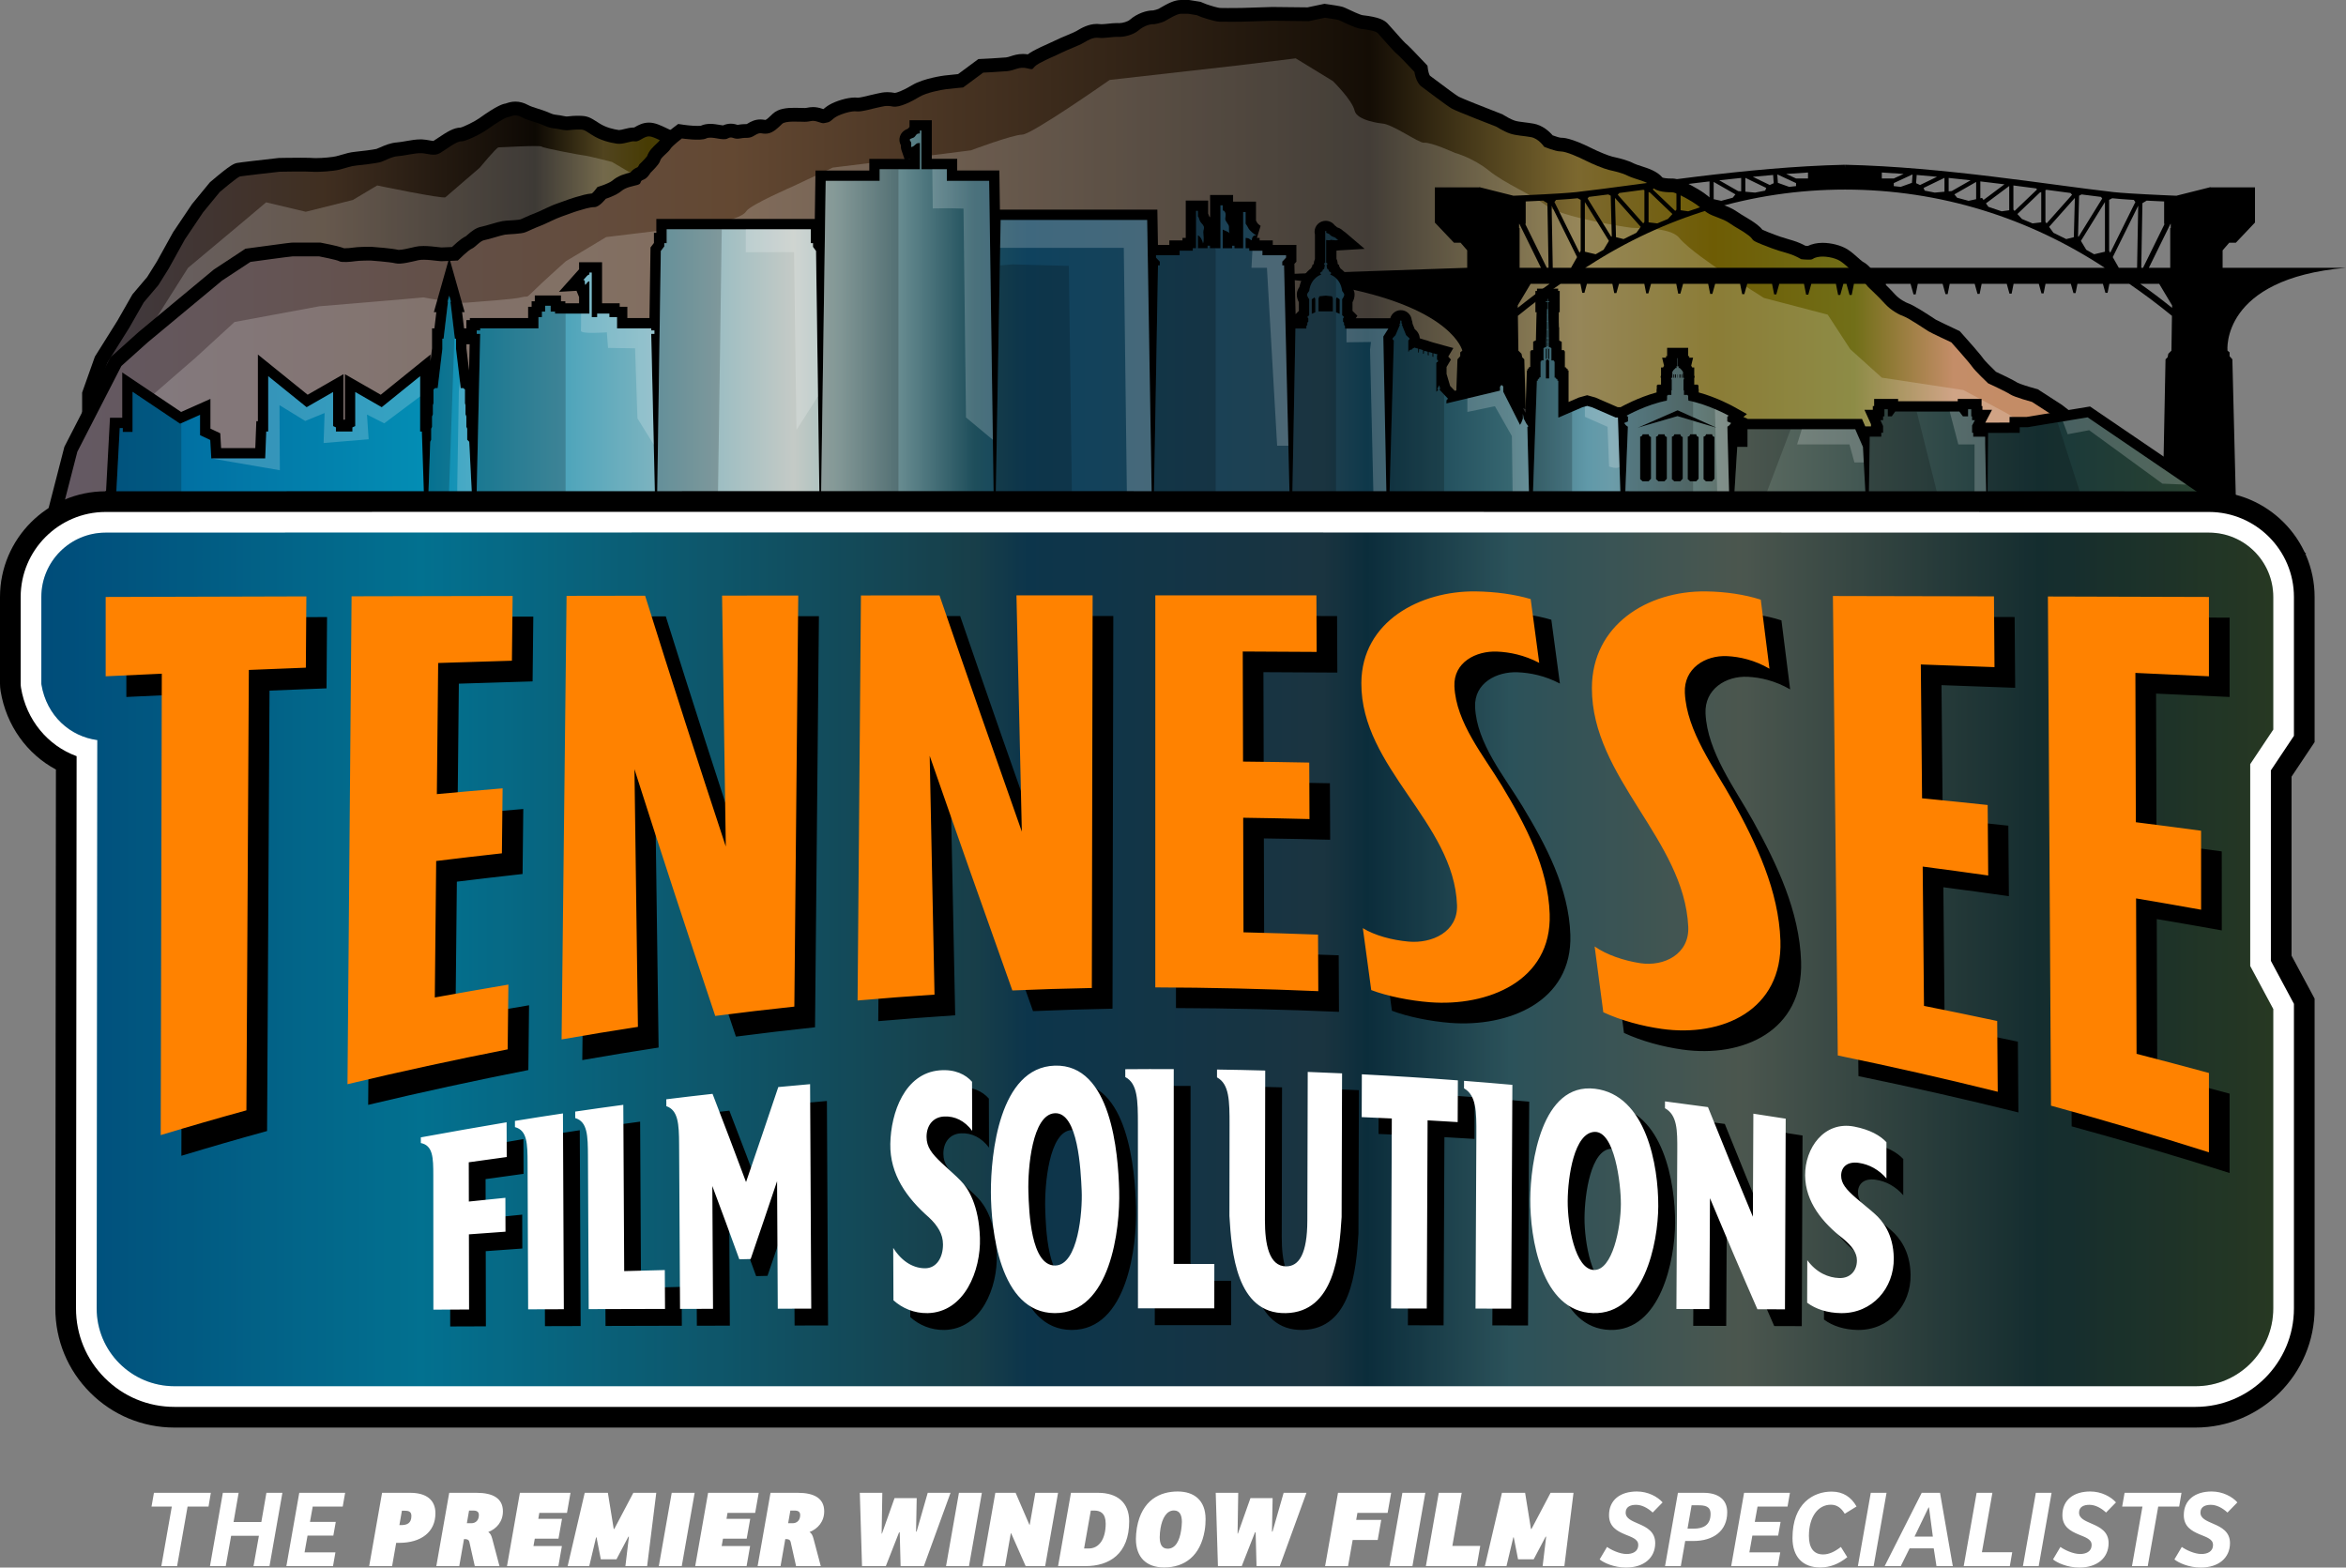 <svg xmlns="http://www.w3.org/2000/svg" xmlns:xlink="http://www.w3.org/1999/xlink" id="b" viewBox="0 0 680.87 454.964"><rect x="0" y="0" width="680.87" height="454.964" fill="#808080" stroke="none"/><defs><style>.t,.u{fill:#fff;}.t,.v{opacity:.2;}.w{fill:rgba(255,255,255,.2);}.x{fill:url(#o);}.y{fill:url(#j);}.z{fill:url(#g);}.aa{fill:#ff8200;}.ab{fill:url(#f);fill-opacity:.65;}</style><linearGradient id="f" x1="27.839" y1="99.044" x2="239.54" y2="99.044" gradientUnits="userSpaceOnUse"><stop offset="0" stop-color="#645a65"></stop><stop offset=".312" stop-color="#634832"></stop><stop offset=".602" stop-color="#140d05"></stop><stop offset=".696" stop-color="#7c682f"></stop><stop offset=".758" stop-color="#6e5c04"></stop><stop offset=".822" stop-color="#716f18"></stop><stop offset=".867" stop-color="#c48d68"></stop><stop offset="1" stop-color="#c4895d"></stop></linearGradient><linearGradient id="g" x1="12.973" y1="93.768" x2="651.998" y2="93.768" xlink:href="#f"></linearGradient><linearGradient id="j" x1="12" y1="100.235" x2="659.758" y2="100.235" gradientUnits="userSpaceOnUse"><stop offset="0" stop-color="#005f98"></stop><stop offset=".17" stop-color="#038db4"></stop><stop offset=".337" stop-color="#c4cac6"></stop><stop offset=".356" stop-color="#a5bfbd"></stop><stop offset=".418" stop-color="#1e4e5b"></stop><stop offset=".442" stop-color="#0f425e"></stop><stop offset=".574" stop-color="#214150"></stop><stop offset=".594" stop-color="#0e384a"></stop><stop offset=".658" stop-color="#366670"></stop><stop offset=".693" stop-color="#6099a9"></stop><stop offset=".704" stop-color="#6b9ca9"></stop><stop offset=".761" stop-color="#5e6c62"></stop><stop offset=".895" stop-color="#19383b"></stop><stop offset="1" stop-color="#30462b"></stop></linearGradient><linearGradient id="o" x1="12" y1="278.441" x2="659.758" y2="278.441" gradientUnits="userSpaceOnUse"><stop offset="0" stop-color="#005f98"></stop><stop offset=".17" stop-color="#038db4"></stop><stop offset=".418" stop-color="#1e4e5b"></stop><stop offset=".442" stop-color="#0f425e"></stop><stop offset=".574" stop-color="#214150"></stop><stop offset=".594" stop-color="#0e384a"></stop><stop offset=".658" stop-color="#366670"></stop><stop offset=".761" stop-color="#5e6c62"></stop><stop offset=".895" stop-color="#19383b"></stop><stop offset="1" stop-color="#30462b"></stop></linearGradient></defs><g id="c"><g id="d"><g id="e"><path d="M149.594,29.487c-1.183,0-2.099.311-2.647.497-.063.021-.125.044-.186.063-.763.115-2.373.477-7.707,4.302-1.21.868-4.312,2.406-5.383,2.681-2.002.044-3.888,1.215-6.514,2.983-.492.332-.999.673-1.359.892-.302-.013-.718-.087-1.123-.16-.615-.11-1.311-.235-2.092-.279-.179-.01-.364-.015-.554-.015-1.354,0-2.815.256-4.227.504-.904.159-1.839.323-2.522.371-2.004.143-3.722.906-4.977,1.463-.37.164-.876.389-1.059.438-1.019.226-4.373.664-6.121.823-1.509.137-2.805.517-4.059.884-.525.154-1.021.299-1.532.427-.949.237-3.773.524-5.857.524-.468,0-.729-.016-.844-.025-.417-.035-1.24-.081-3.565-.081-2.782,0-6.071.065-6.209.068l-.185.004-.183.021c-4.968.56-11.05,1.259-11.812,1.411-.913.182-1.775.355-7.7,5.409l-.271.231-.226.275-4.832,5.889-.12.147-.106.157-5.285,7.852-.097.144-.084.152-4.629,8.363-2.81,4.496-4.04,4.761-.239.282-.184.321-4.187,7.328-6.298,10.047-.234.373-.147.414-3.322,9.362-.23.649v23.886l.005.096.906,18.874.155,3.225,3.185.529c7.931,1.318,47.668,7.898,51.056,8.053l.091.004.107 0c1.186,0,2.978,0,82.11-24.948,38.83-12.242,77.697-24.643,78.085-24.767l2.566-.819.207-2.685c.316-4.103,2.978-40.388-.658-50.98-3.097-9.023-12.929-11.52-19.434-13.172-2.146-.545-4.579-1.163-5.415-1.72-4.052-2.701-12.037-7.449-14.841-8.45-.632-.226-1.448-.691-2.238-1.14-1.362-.776-2.771-1.578-4.347-1.864-.297-.077-1.24-.529-1.863-.828-1.766-.848-3.433-1.648-5.17-1.648-1.811,0-3.199.795-4.118,1.321-.057.033-.122.07-.185.106-.031-0-.062-.001-.093-.001-.987,0-1.909.233-2.722.438-.557.141-1.188.3-1.562.3-.05,0-.073-.003-.074-.003-1.484-.228-3.688-.681-5.683-1.972l-.253-.164c-2.446-1.584-3.189-1.999-5.695-2.003l-.418-.002-.135-.001c-.904,0-1.578.078-2.119.14-.328.038-.564.065-.77.065-.141,0-.38-.011-.823-.11-.908-.202-1.571-.285-2.103-.352-.768-.096-1.087-.136-2.144-.599-1.288-.564-2.466-.934-3.505-1.26-1.048-.329-1.953-.613-2.695-1.013-1.212-.652-2.441-.983-3.653-.983h0Z"></path><path class="ab" d="M27.839,137.723v-23.102l3.322-9.361,6.342-10.116,4.228-7.399,4.228-4.983,3.02-4.832,4.681-8.456,5.285-7.852,4.832-5.889s5.134-4.379,5.889-4.53c.755-.151,11.475-1.359,11.475-1.359,0,0,7.55-.151,9.361,0s6.191-.151,8.003-.604c1.812-.453,3.322-1.057,4.983-1.208,1.661-.151,5.285-.604,6.644-.906s3.322-1.661,5.436-1.812c2.114-.151,4.983-.958,6.795-.856,1.812.101,3.624.955,5.285,0,1.661-.955,4.832-3.49,6.191-3.431s5.889-2.24,7.55-3.431,4.983-3.456,6.04-3.607,1.963-1.057,3.926,0,4.077,1.359,6.493,2.416,2.869.721,4.983,1.191c2.114.47,2.718-.017,4.681,0,1.963.017,1.661-.134,4.228,1.527s5.285,2.265,7.248,2.567c1.963.302,4.077-.873,5.285-.663s2.567-1.451,4.077-1.451,4.657,2.11,6.318,2.412c1.661.302,3.842,2.081,5.956,2.836,2.114.755,9.437,4.992,13.967,8.012,4.53,3.02,19.812,2.746,23.285,12.862,3.473,10.116.453,49.374.453,49.374,0,0-155.673,49.676-158.995,49.525-3.322-.151-50.582-8.003-50.582-8.003l-.906-18.874Z"></path><path class="w" d="M40.432,100.08l14.127-22.329,16.063-13.443,6.608-5.582,11.506,2.734,13.671-3.418,7.063-4.215s19.139,3.987,19.823,3.418,9.911-8.544,9.911-8.544c0,0,4.899-5.924,5.468-5.924s12.076-.684,12.532-.228,12.076,2.62,12.646,2.62,7.747,1.823,7.747,1.823l6.608,3.873.797,12.304-21.304,7.633-13.329,4.215-10.253,4.899s-95.1,16.732-95.241,17.316-4.443,2.848-4.443,2.848Z"></path><path d="M345.164,0h-2.454c-1.894,0-3.84,1.044-6.004,2.304-.177.103-.334.195-.465.268-.27.14-1.095.368-1.579.457-.038-.001-.077-.001-.115-.001-1.753,0-4.494.843-6.665,2.726-.569.493-2.049.96-3.047.96l-.091-.002c-.177-.009-.361-.014-.549-.014-.863,0-1.741.093-2.589.183-.678.072-1.378.146-1.883.146-.184,0-.276-.01-.3-.013-.341-.045-.69-.068-1.035-.068-2.509,0-4.5,1.18-5.954,2.041-.536.318-1.776.836-2.87,1.294-1.141.477-2.321.971-3.347,1.484-.712.356-1.411.666-2.151.994-1.214.539-2.59,1.149-4.317,2.092-.583.318-1.057.63-1.449.931-.483-.078-.963-.117-1.437-.117-1.49,0-2.64.37-3.565.667-.524.169-.938.302-1.333.338-2.103.191-6.752.414-6.799.416l-1.213.058-.976.723-4.916,3.639c-1.138.108-2.877.279-3.946.413-.059.007-6.004.768-9.313,2.754-2.946,1.767-4.586,2.245-5.062,2.296-.776-.147-1.491-.218-2.184-.218-1.164,0-2.053.203-2.768.366-.204.047-.417.096-.649.14-.509.096-1.111.246-1.809.419-.867.215-2.647.658-3.296.679-.283-.035-.582-.053-.891-.053-2.339,0-5.574,1.05-7.351,2.065-.858.49-1.431.968-1.821,1.301-.135-.044-.264-.087-.341-.113-.969-.323-1.814-.474-2.659-.474-.691,0-1.239.103-1.639.178-.312.058-.484.091-.792.091-.309,0-.68-.011-1.084-.023-.572-.017-1.201-.034-1.83-.034-2.332,0-4.716.21-6.353,1.732-.145.135-.299.283-.462.44-.403.388-1.233,1.188-1.635,1.337-.029.002-.056.004-.081.004-.041,0-.087-.006-.248-.032-.268-.042-.673-.106-1.168-.106-1.571,0-2.813.646-3.72,1.21-.111.069-.187.11-.233.133-.086.005-.173.003-.266.005-.525.01-1.314.025-2.375.233-.009-.003-.018-.006-.027-.009-.402-.128-1.075-.342-1.953-.342-.767,0-1.53.167-2.276.497-.277-.032-.658-.096-.981-.151-.81-.138-1.727-.294-2.691-.294-1.028,0-1.93.176-2.746.538-.136.02-.443.052-1.001.052-1.756,0-3.898-.312-3.92-.315l-1.658-.244-1.339,1.01c-1.499,1.133-3.441,2.75-4.311,4.101-.138.154-.473.465-.701.677-.971.903-2.155,2.004-2.662,3.54-.317.433-1.1,1.29-1.783,1.942l-.479.457-.261.501c-.047.079-.148.214-.231.31-.872.349-1.575.866-2.103,1.545-1.511.363-3.523.883-5.3,2.406-.411.353-1.881,1.03-3.084,1.421l-1.175.383-.76.981c-.23.293-.586.663-.848.889-1.529.123-3.091.588-4.382.973-.245.073-.481.143-.704.207-.953.272-1.882.615-2.864.978-.662.244-1.346.497-2.058.734-1.238.413-2.654,1.079-4.024,1.723-.872.41-1.774.835-2.332,1.044-1.194.448-2.163.884-3.101,1.306-.41.184-.82.369-1.249.554-.546.162-2.203.261-3.007.309-.862.052-1.606.096-2.215.198-.781.13-1.821.426-3.442.898-.854.248-2.143.624-2.522.688-1.809.302-3.16,1.479-4.146,2.339-.175.152-.424.369-.571.485-.547.248-1.666.889-4.009,3.113-1.384.065-2.658.118-3.066.123-.168-.013-.575-.061-.908-.099-1.18-.138-2.795-.326-4.274-.326-.908,0-1.673.072-2.338.22-.283.063-.601.137-.941.218-1.174.276-2.949.694-3.904.694-.033,0-.065,0-.095-.002-1.865-.443-6.467-.795-7.85-.894l-.142-.01h-.143c-.845,0-3.713.018-5.137.256-.525.088-1.521.178-2.278.178-.105,0-.191-.002-.261-.004-.834-.337-2.496-.802-6.466-1.566l-.374-.072h-8.031c-.329,0-.879,0-12.827,1.648l-.897.124-.756.498-8.254,5.436-.185.122-.171.142-21.567,17.918-.059.049-.057.051-7.625,6.845-.549.493-.337.656-12.792,24.895-.204.398-.111.433-9.473,36.779-.284,1.104.34,1.088,3.944,12.614.866,2.769,2.901.037c2.391.03,241.188,3.031,423.205,3.031,62.695,0,112.046-.355,146.683-1.056,19.579-.396,34.768-.91,45.147-1.528,5.544-.33,9.862-.699,12.832-1.097,3.889-.521,6.731-1.081,7.896-3.561,3.605-7.681,3.786-9.49,2.949-13.322-.188-.86-.401-1.836-.536-3.322-.644-7.083-5.528-10.964-9.094-13.799-.752-.597-1.462-1.162-2.07-1.702-3.786-3.365-16.797-12.073-17.349-12.442l-.328-.22-.365-.151c-4.931-2.04-10.891-4.679-12.104-5.459-.384-.334-.902-.813-1.449-1.318-1.447-1.336-3.249-2.999-4.951-4.237-2.132-1.55-3.906-2.929-3.924-2.942l-4.779-3.723-.138-.108-.147-.095-6.417-4.152-.524-.339-.603-.163c-2.178-.591-4.587-1.378-5.213-1.702-1.253-.811-4.629-2.415-6.309-3.198-1.643-1.579-3.258-3.244-3.599-3.72-.857-1.285-4.745-5.658-6.376-7.478l-.546-.609-.741-.346c-2.523-1.177-5.554-2.625-6.197-2.979-2.856-1.902-6.533-4.245-8.02-4.741-.664-.221-2.549-1.184-3.828-2.606-1.435-1.594-3.065-3.151-4.143-4.181-.348-.332-.636-.607-.833-.803-.097-.106-.397-.506-.615-.798-.952-1.272-2.134-2.853-3.755-3.68-.283-.178-.993-.808-1.466-1.228-.905-.803-1.931-1.714-3-2.382-1.823-1.14-4.65-1.876-7.203-1.876-.822,0-1.588.078-2.278.231-.884.196-1.494.423-1.968.656-.281-.006-.529-.019-.734-.034-.817-.441-2.123-1.068-3.662-1.53-.346-.104-.678-.2-1.01-.297-1.558-.454-3.029-.882-6.204-2.152-.864-.346-1.339-.555-1.596-.676-.342-.431-.786-.897-1.511-1.46-1.204-.937-2.354-1.618-3.466-2.278-.802-.476-1.56-.925-2.333-1.466-1.473-1.031-3.007-1.609-4.361-2.12-.863-.326-1.679-.633-2.156-.951-.644-.43-1.095-.792-1.617-1.211-.753-.605-1.606-1.291-2.973-2.112-5.438-3.263-6.988-3.263-7.821-3.263h-.098c-1.655,0-2.402-.188-2.679-.286-1.565-1.845-4-2.626-6.16-3.319-.786-.252-1.598-.512-2.032-.729-2.055-1.027-3.975-1.472-5.518-1.829-.306-.071-.603-.139-.888-.21-1.167-.292-3.913-1.409-5.875-2.39-6.18-3.09-8.349-3.09-9.062-3.09-.357-.025-1.345-.317-2.33-.681-1.049-1.205-2.956-2.933-5.562-3.407-.933-.17-1.825-.279-2.612-.375-1.15-.141-2.143-.262-2.904-.516-.967-.322-2.444-1.15-3.148-1.595l-.333-.211-.371-.144c-5.34-2.061-11.427-4.492-12.369-4.992-.651-.372-3.245-2.263-7.681-5.602l-.639-.481c-.221-.319-.485-1.201-.542-1.627l-.169-1.269-.875-.935c-2.928-3.13-4.81-5.036-5.601-5.671-.542-.499-2.498-2.718-3.445-3.792-.961-1.09-1.435-1.626-1.716-1.907-.908-.908-2.41-1.821-7.219-2.355-.789-.131-3.27-1.304-4.085-1.689-.764-.361-1.147-.542-1.534-.672-.286-.095-.953-.317-4.738-.846l-.693-.097-.685.144-4.226.891-10.206-.11-.085-.001-.084.003-8.821.277c-.287.004-2.228.027-3.968.027-1.316,0-1.939-.014-2.23-.025-.549-.034-2.425-.548-3.97-1.089l-1.267-.517-.427-.174-.455-.073-2.491-.398-.313-.05h0Z"></path><path class="z" d="M12.973,167.89l9.473-36.779,12.792-24.895,7.625-6.845,21.567-17.918,8.254-5.436s11.677-1.611,12.281-1.611h7.65s5.234,1.007,5.838,1.409,3.372.201,4.58,0c1.208-.201,4.479-.201,4.479-.201,0,0,5.637.403,7.248.805s4.882-.503,6.694-.906c1.812-.403,5.788.302,6.593.302s4.832-.201,4.832-.201c0,0,3.02-3.02,4.026-3.422s2.441-2.29,3.649-2.491c1.208-.201,4.756-1.384,5.964-1.585s4.681-.151,6.09-.755,2.617-1.208,4.228-1.812,4.404-2.114,6.216-2.718,3.347-1.258,4.756-1.661,3.322-1.057,4.731-1.057,3.271-2.416,3.271-2.416c0,0,3.045-.981,4.454-2.189,1.409-1.208,3.347-1.434,4.756-1.837,1.409-.403.453-1.082,1.661-1.485s2.114-2.038,2.114-2.038c0,0,2.592-2.466,2.793-3.473s2.34-2.395,2.944-3.397,3.372-3.095,3.372-3.095c0,0,5.436.805,7.046,0s4.832.805,6.241,0c1.409-.805,1.611.403,3.624,0s2.441.22,4.253-.906,1.787-.302,3.599-.503c1.812-.201,3.322-1.882,4.328-2.819s4.731-.604,6.543-.604,2.013-.604,3.825,0,1.409.428,2.617.226c1.208-.201,1.384-.931,2.793-1.736,1.409-.805,4.404-1.711,5.813-1.51,1.409.201,4.882-.877,6.291-1.143,1.409-.266,2.215-.669,4.228-.266s5.738-1.611,7.751-2.819c2.013-1.208,6.14-2.013,7.751-2.215,1.611-.201,4.932-.503,4.932-.503l5.813-4.303s4.756-.226,6.971-.428c2.215-.201,3.422-1.433,5.838-.817,2.416.616.881-.045,3.498-1.473,2.617-1.428,4.328-2.013,6.342-3.02,2.013-1.007,5.058-2.08,6.467-2.915,1.409-.835,2.819-1.661,4.429-1.449s4.026-.357,5.637-.274c1.611.083,4.354-.534,5.964-1.93,1.611-1.397,3.624-1.828,4.228-1.736.264.04,2.394-.374,3.473-.981.989-.556,3.372-2.058,4.507-2.058h2.137l2.491.398,1.359.555s3.624,1.282,5.234,1.345c1.611.063,6.442,0,6.442,0l8.858-.279,10.645.115,4.656-.981s3.422.478,4.026.679,4.63,2.34,6.442,2.542c1.812.201,4.228.604,4.832,1.208s4.681,5.385,5.486,5.989,5.184,5.285,5.184,5.285c0,0,.403,3.02,2.013,4.228,1.611,1.208,7.449,5.637,8.858,6.442,1.409.805,12.885,5.234,12.885,5.234,0,0,2.215,1.409,4.026,2.013s3.85.629,6.065,1.032c2.215.403,3.8,2.793,3.8,2.793,0,0,3.196,1.359,4.807,1.359s5.26,1.661,7.273,2.668,5.083,2.29,6.694,2.693,3.573.73,5.587,1.736,5.813,1.56,7.021,3.171,4.731,1.585,5.738,1.585,3.75,1.485,5.763,2.693,2.617,2.013,4.429,3.221c1.812,1.208,4.429,1.611,6.442,3.02,2.013,1.409,3.825,2.215,5.637,3.624s.05,1.082,4.077,2.693c4.026,1.611,5.536,1.963,7.55,2.567,2.013.604,3.548,1.585,3.548,1.585,0,0,.931.151,2.34.151s.679-.352,2.491-.755c1.812-.403,4.882.126,6.493,1.132s3.548,3.171,4.756,3.775,2.567,2.944,3.372,3.75,3.02,2.819,4.832,4.832,4.328,3.322,5.536,3.724,6.543,3.926,7.147,4.328,6.644,3.221,6.644,3.221c0,0,5.234,5.838,6.04,7.046s4.63,4.832,4.63,4.832c0,0,5.234,2.416,6.442,3.221s6.316,2.189,6.316,2.189l6.417,4.152,4.781,3.724s1.812,1.409,4.026,3.02,4.832,4.228,6.241,5.436c1.409,1.208,13.086,6.04,13.086,6.04,0,0,13.291,8.885,16.915,12.106,3.624,3.221,9.234,6.23,9.838,12.873.604,6.644,2.58,4.717-2.051,14.582-4.63,9.865-632.092,1.91-632.092,1.91l-3.944-12.614Z"></path><path class="w" d="M39.597,143.865l5.137-29.605,12.175-10.57,11.165-10.236,24.608-4.557,23.544-1.975,6.684-.608s9.114,1.823,12.608,1.519c3.494-.304,13.671-.95,15.797-1.538s1.063.627,3.494-1.803c2.43-2.43,9.396-8.658,9.396-8.658l11.717-7.021,18.987-2.303s6.076,1.274,11.696-.853,8.81-2.582,10.025-4.405c1.215-1.823,13.519-7.178,13.519-7.178l11.544-5.429,20.82-2.571,19.281-2.442s12.152-4.557,14.886-4.557,25.367-15.873,25.367-15.873l37.289-4.215,16.711-2.051,10.8,6.608s5.605,5.506,6.288,8.544c.683,3.038,7.975,3.759,7.975,3.759,2.947.122,10.762,5.757,12.19,5.582,1.966-.24,9,2.962,9,2.962,0,0,5.165,1.367,9.873,5.165,4.709,3.797,12,6.684,16.709,10.177,4.709,3.494,23.241,6.228,24.608,6.38,1.367.152,11.241-.304,13.823,2.886,2.582,3.19,10.882,8.721,10.882,8.721l13.726,8.747,18.532,4.861,6.532,10.025,9.166,8.261,23.644,3.587s5.391,2.855,11.929,6.36c4.637,2.486,15.873,11.241,15.873,11.241l-7.144,36.779s-546.987-3.38-547.139-2.981-3.717-20.735-3.717-20.735Z"></path></g><g id="h"><path d="M680.87,77.72h-35.809v-5.061l1.92-2.211h1.918l5.558-5.861v-10.205h-12.887l-.019-.073-.29.073h-.038v.012l-9.592,2.412c-.058-.004-.123-.007-.214-.011-.223-.008-.55-.023-.958-.039-.819-.036-1.973-.084-3.308-.147-2.669-.124-6.063-.294-8.962-.478-1.931-.125-3.646-.255-4.758-.378-9.404-1.064-21.73-2.889-35.281-4.528-13.554-1.638-28.338-3.09-42.687-3.409l-.02.902-.021-.902c-14.349.319-29.132,1.771-42.687,3.409-13.552,1.639-25.877,3.464-35.282,4.528-1.111.123-2.826.253-4.757.378-2.9.184-6.295.354-8.963.478-1.335.063-2.488.111-3.306.147-.411.016-.737.031-.959.039-.09.004-.158.007-.214.011l-9.592-2.412v-.012h-.04l-.29-.073-.019.073h-12.888v10.205l5.556,5.861h1.92l1.919,2.211v5.061l-37.93,1.309-28.557.986c12.635.608,22.828,1.901,31.049,3.569,31.371,6.364,34.024,18.183,34.024,18.183l-.606.505v1.112l-.808.909-1.414,39.024h21.923l-1.111-39.024-.606-.606-.202-1.011-.909-.909-.146-10.101c4.165-3.406,8.304-6.495,12.395-9.298h5.763l.528,2.628h.624l.732-2.628h7.382l.544,2.702h.625l.753-2.702h7.347l.556,2.78h.626l.774-2.78h7.31l.573,2.855h.626l.795-2.855h7.274l.588,2.93h.625l.819-2.93h7.236l.604,3.007h.624l.84-3.007h7.2l.618,3.082h.625l.859-3.082h7.164l.633,3.158h.626l.881-3.158h7.128l.648,3.233h.626l.9-3.233h.888l.902,3.233h.624l.65-3.233h7.126l.881,3.158h.627l.632-3.158h7.164l.859,3.082h.626l.62-3.082h7.2l.838,3.007h.626l.602-3.007h7.238l.817,2.93h.624l.589-2.93h7.273l.796,2.855h.624l.573-2.855h7.311l.774,2.78h.626l.558-2.78h7.346l.752,2.702h.625l.542-2.702h7.382l.733,2.628h.626l.526-2.628h5.763c4.09,2.803,8.23,5.892,12.395,9.298l-.148,10.101-.907.909-.202,1.011-.607.606-1.112,56.596h21.924l-1.414-56.596-.807-.909v-1.112l-.607-.505s-2.084-20.864,34.395-24.047ZM442.797,64.991v-6.521c1.146-.05,2.483-.114,3.892-.183.387-.019.777-.038,1.171-.058l1.236.737.339,18.753h-.521l-6.255-12.729h.139ZM440.877,64.991h.094l6.254,12.729h-6.197v-11.515h-.152v-1.213ZM440.494,89.35l-.01-.709,3.75-6.272h5.508c-3.062,2.165-6.146,4.485-9.247,6.982ZM455.955,77.72h-5.307l-.326-18.019,7.386,14.926-1.754,3.093ZM458.76,72.772l-.33.582-7.285-14.723.473-.614c.403-.025.804-.049,1.194-.073,1.946-.124,3.672-.255,4.846-.387.064-.005.129-.016.192-.022l.909.47v14.766ZM603.409,56.802l.711-.368c1.958.256,3.839.493,5.638.713l.361.467-6.887,11.135-.131-.217.307-11.73ZM593.637,55.208l.298-.125c2.406.321,4.737.634,6.984.931l.452.51-7.401,8.318-.333-.457v-9.177ZM602.181,57.44l-.299,11.398-2.21.553c-1.246-.633-2.485-1.243-3.711-1.827l-1.259-1.722,7.479-8.402ZM592.423,55.721v8.811l-2.516.301.021.013c-1.047-.446-2.085-.878-3.113-1.291l-1.314-1.436,6.503-6.22.418-.178ZM584.341,53.827c2.246.288,4.446.575,6.597.86l.266.303-6.519,6.233-.343-.375v-7.022ZM580.936,61.335c-1.301-.462-2.585-.898-3.849-1.309l-.712-1,6.753-5.048v7.042l-2.206.309.013.007ZM574.743,52.653c1.069.123,2.132.25,3.188.378,1.283.156,2.551.312,3.81.47l-6.069,4.534-.425-.594-.504.107v-4.894ZM565.55,51.643c2.14.219,4.265.448,6.366.683l-5.468,3.127-.898.081v-3.891ZM573.53,52.801v5.011l-2.194.473c-1.13-.316-2.241-.615-3.33-.896l-.788-.979,6.312-3.609ZM561.566,55.907c-1.013-.21-2.009-.404-2.974-.581l-.323-.775,6.068-2.94v4.032l-2.795.255.023.008ZM556.274,50.783c1.976.162,3.946.339,5.905.526l-4.935,2.389-1.14-.528.17-2.387ZM555.066,50.686l-.17,2.38-3.293,1.177c-.678-.085-1.339-.164-1.98-.233v-.869l5.325-2.466c.04.003.079.006.118.011ZM546.151,50.066c2.109.12,4.217.261,6.323.417l-2.851,1.32h-3.472v-1.737ZM524.732,50.066v1.737h-3.473l-2.849-1.32c2.105-.156,4.214-.297,6.322-.417ZM515.937,50.674l5.323,2.466v.869c-.639.069-1.301.148-1.979.233l-3.292-1.177-.17-2.38c.039-.005.078-.008.119-.011ZM514.608,50.783l.17,2.387-1.14.528-4.934-2.389c1.958-.188,3.928-.364,5.904-.526ZM506.548,51.612l6.068,2.94-.324.775c-.968.177-1.961.371-2.976.581l.025-.008-2.793-.255v-4.032ZM505.335,51.643v3.891l-.9-.081-5.466-3.127c2.103-.235,4.225-.464,6.365-.683ZM497.353,52.801l6.313,3.609-.788.979c-1.09.28-2.202.58-3.33.896l-2.195-.473v-5.011ZM492.953,53.03c1.055-.128,2.121-.254,3.189-.378v4.894l-.506-.107-.423.594-6.069-4.534c1.259-.158,2.528-.315,3.809-.47ZM487.756,53.978l6.754,5.048-.713 1c-1.264.411-2.547.847-3.848,1.309l.013-.007-2.206-.309v-7.042ZM479.947,54.687c2.15-.285,4.35-.572,6.597-.86v7.022l-.343.375-6.519-6.233.265-.303ZM478.459,55.721l.418.178,6.504,6.22-1.314,1.436c-1.028.413-2.067.845-3.113,1.291l.021-.013-2.517-.301v-8.811ZM469.966,56.014c2.248-.297,4.578-.61,6.984-.931l.298.125v9.177l-.334.457-7.4-8.318.452-.51ZM476.182,65.842l-1.258,1.722c-1.228.585-2.465,1.195-3.712,1.827l-2.209-.553-.299-11.398,7.478,8.402ZM461.126,57.148c1.8-.221,3.679-.458,5.638-.713l.71.368.308,11.73-.131.217-6.888-11.135.362-.467ZM459.972,58.638l6.976,11.277-1.552,2.578c-.758.424-1.522.86-2.287,1.301l-3.136-.738v-14.418ZM610.812,77.72h-150.74c.335-.206.665-.393.999-.595,21.624-14.001,47.11-22.104,74.414-22.104,27.697,0,53.531,8.324,75.353,22.699h-.026ZM610.912,73.056l-3.137.738c-.763-.441-1.527-.877-2.288-1.301l-1.55-2.578,6.975-11.277v14.418ZM630.007,64.991v1.213h-.15v11.515h-6.198l6.255-12.729h.094ZM621.789,58.967l1.235-.737c.395.019.785.038,1.171.058,1.409.07,2.747.134,3.893.183v6.521h.137l-6.254,12.729h-.521l.339-18.753ZM612.125,72.772v-14.766l.908-.47c.065.006.13.016.194.022,1.173.132,2.9.263,4.846.387.39.025.791.049,1.196.073l.471.614-7.284,14.723-.33-.582ZM620.236,77.72h-5.306l-1.752-3.093,7.386-14.926-.327,18.019ZM630.389,89.35c-3.1-2.497-6.185-4.817-9.245-6.982h5.508l3.748,6.272-.01.709Z"></path><path id="i" d="M356.87,67.701c.003.005.007.011.01.016l-.01-.016M449.227,91.413h.035l-.048-1.445.013,1.445M449.01,91.413h.031l.013-1.443-.045,1.443M449.242,93.127h.073l-.05-1.584h-.037l.014,1.584M448.958,93.127h.07l.013-1.584h-.034l-.049,1.584M449.258,95.567h.112l-.051-2.244h-.074l.014,2.244M448.904,95.567h.108l.015-2.244h-.073l-.05,2.244M449.273,97.995h.152l-.052-2.27h-.114l.014,2.27M448.85,97.995h.146l.015-2.27h-.111l-.05,2.27M449.281,99.26h.172l-.024-1.083h-.155l.008,1.083M448.822,99.26h.167l.006-1.083h-.149l-.025,1.083M449.289,100.521l.191-.106-.025-1.063h-.175l.008,1.169M448.98,100.52l.008-1.167h-.168l-.024,1.064.184.103M448.65,104.242l.288-.243v-2.894l-.288.217v2.919M449.604,104.308v-2.998l-.275-.199v2.928l.275.269M448.65,109.845h.953v-5.155l-.478-.444-.476.403v5.196M487.989,109.649h.197v-1.005h-.197v1.005M487.402,109.649h.288v-1.005h-.288v1.005M486.838,109.649h.102v-1.005h-.102v1.005M486.087,109.649h.288v-1.005h-.288v1.005M485.592,109.649h.197v-1.005h-.197v1.005M270.425,34.901h-6.46v1.93c-.173.165-.335.345-.49.539-.031.012-.063.024-.096.037-1.412.551-1.972,1.498-2.194,2.195-.27.852-.181,1.712.266,2.564-.011.39.013.929.213,1.515l.832,2.428h-10.2v3.378h-15.616l-.043,2.956-.162,11.102h-45.989v4.038h-.694v2.936l-.39.509-.605.788-.015.993-.288,19.505h-6.42v-3.281h-2.224v-1.009h-5.114v-11.915h-6.673v2.045c-.05.056-.1.115-.151.178-.106.13-.321.365-.53.596l-.328.364-4.82,5.403,5.089-.289.74,1.802v1.815h-3.987v-.589h-1.262v-1.683h-7.598v1.683h-.925v1.598h-1.015v3.281h-16.908v.589h-1.01v2.398h-.685l-.56-4.708h.738l-1.079-3.816-.501-1.771-2.886-10.204-2.887,10.204-.501,1.771-1.08,3.817h.72l-.561,4.708h-.69v5.801l-.445,3.741v-1.939l-4.885,3.947-9.552,7.717-5.903-3.387-4.493-2.578v13.149l-.213.098-.212-.098v-13.15l-4.493,2.578-5.904,3.387-9.552-7.717-4.885-3.947v19.344h-.453l-.112,2.884-.191,4.927h-9.924l-.143-2.524-.101-1.777-1.608-.763-1.247-.592v-8.625l-4.221,1.881-4.28,1.907-12.417-8.335-4.672-3.136v13.147h-3.56l-.152,2.84-.982,18.369-27.033,22.911,665.647-4.637-61.823-42.072-.992-.675-1.184.195-17.251,2.844h-4.924l-.014,1.637-6.205.006-.83.001,1.95-3.709h-2.783v-1.106h-.24v-2.067h-6.914v.673h-17.308v-.673h-6.961v2.067h-.385v1.106h-2.425l1.896,4.177v.629h-1.661l-.157-.362-.785-1.802h-33.27l.046-.059-1.216-.509,1.043-.851-3.858-2.151c-.224-.125-4.87-2.696-10.144-4.125v-1.007h-.062v-1.08h-.2v-.188h-1.032v-1.985l.147-.101-.147-.674v-2.211h-.596c-.077-.167-.17-.347-.283-.533l.547-2.308h-1.115v-.455h-.32v-2.399h-6.105v2.399h-.32v.455h-1.131l.558,2.316c-.111.183-.203.36-.279.525h-.596v2.207l-.148.677.148.102v1.985h-1.031v.188h-.201v1.08h-.062v1.007c-5.275,1.429-9.921,4-10.145,4.125l-.295.165h-.823l-6.281-2.727-.191-.083-.201-.056-1.409-.391-.802-.223-.802.222-1.41.391-.201.056-.191.083-2.793,1.213v-9.174h-.262v-.431h-.287v-.222h-.196v-.235h-.326v-4.685h-.209v-.313h-.705v-2.402l-.721-.373-.016-.695v-3.147h-.072l-.039-1.708v-2.675h.266v-6.163h-.463v-.685h-6.124v.685h-.469v6.163h.348l-.022.707-.001.047v.005l-.05,1.667-.055,2.463-.054,2.427-.019.848-.793.387v2.448h-.64v.313h-.209v4.594h-.353v.327h-.209v.222h-.234v.431h-.173l-.101,2.896-.328,9.395h-.001l-3.437-6.798v-1.735l-.571-.788-.288-.397-.898-1.239h-3.501l-.89,1.341-.287.433-.227.342-10.409,2.482-1.346-1.418-.017-.058-.288-.973-.73-2.466v-1.993l.151-.257,1.12-1.904-.783-.862,1.491-2.485-3.09-.84v-.015l-2.216-.6-.529-.143-1.401-.436v-.036l-1.312-.372-.491-.153-.724-.225c-.044-1.035-.568-1.987-1.442-2.653l-.641-1.585c-.015-.386-.1-.758-.245-1.102-.175-1.59-1.525-2.831-3.161-2.831-1.464,0-2.701.996-3.069,2.346h-10.021l.493-.714-1.427-1.429v-2.5c.344-.639.646-1.479.599-2.407-.026-.486-.145-1.135-.76-2.063-.543-2.62-1.947-4.328-3.345-5.344-.097-.216-.219-.42-.364-.611v-.341l-.428-.343c-.002-.529-.131-1.034-.36-1.485v-2.385c.219-.004.469-.021.74-.076l7.435-.445-5.679-4.833c-.184-.157-.367-.276-.523-.364-.121-.119-.28-.265-.477-.411-.506-.373-.988-.534-1.248-.62-.022-.007-.044-.015-.068-.024-.159-.16-.383-.367-.682-.562-.585-.801-1.542-1.324-2.622-1.324-1.777,0-3.223,1.417-3.223,3.158,0,.27.034.534.1.787v7.163c-.206.428-.323.903-.329,1.398l-.46.368v.342c-.145.19-.266.393-.363.609-1.398,1.016-2.803,2.725-3.346,5.345-.615.928-.734,1.577-.76,2.058-.048.932.255,1.773.599,2.413v2.5l-.959.958-.341-14.234-.009-.369.584-.62v-4.871h-6.856v-1.308h-3.82v-.732h-.785l1.069-3.47c.03.012.064.026.099.045-.249-.136-.792-.592-1.001-.834-.138-.265-.279-.517-.43-.767v-5.496h-6.647v-1.936h-6.676v6.492c-.065-.077-.127-.147-.184-.212-.026-.03-.054-.06-.08-.09-.009-.028-.017-.055-.025-.082-.059-.193-.135-.441-.257-.72v-3.767h-6.519v10.835h-.947v.732h-3.82v1.308h-3.304l-.12-7.291-.049-2.951h-45.692l-.121-8.404-.042-2.957h-12.238v-3.378h-7.37v-11.207h0ZM263.68,46.108l.285-.089v.089h-.285ZM135.365,99.912h.937l-.17,7.626-.766-6.436v-1.19h0Z"></path><path id="k" class="y" d="M12,162.303l647.758-4.513-53.869-36.659-17.494,2.883h-2.196l-.014,1.635-9.175.008-.285,31.234-.584-28.041v-2.096h-3.462v-1.153h-.336v-2.097l.817-1.555h-.817v-1.106h-.24v-2.067h-.914v2.067h-1.509l-1.037-1.394h-18.598l-.991,1.394h-1.172v-2.067h-.961v2.067h-.385v1.106h-.768l.768,1.691v1.961h-.528v1.153h-3.353l-.462,30.807-1.524-27.851-2.23-5.119h-31.263v5.119h-2.98l-1.909,31.049-.958-36.888h-.031l.608-.445.5-.642-1.108-.464v-1.36l.392-.32s-5.895-3.287-11.683-4.359v-.393h-.062v-1.08h-.2v-.188h-1.032v-1.327h-.121v-3.202h.121v-.442h-.295v-1.392l.081-.056s-.161-.737-.912-1.219c-.036-.023,0-.174,0-.174h-.429v-.228h.107v-.227h-.32v-2.399h-.105v2.399h-.32v.227h.107v.228h-.428s.037.151,0,.174c-.75.482-.912,1.219-.912,1.219l.081.056v1.392h-.295v.442h.121v3.202h-.121v1.327h-1.031v.188h-.201v1.08h-.062v.393c-5.789,1.072-11.684,4.359-11.684,4.359l.393.32v1.36l-1.108.464.5.642.608.445h-.033l-1.528,38.697-1.37-41.384h-.665l-6.852-2.975-1.409-.391-1.41.391-6.851,2.975h-.137v-10.687h-.262v-.431h-.287v-.222h-.196v-.235h-.327v-4.685h-.209v-.313h-.705v-3.576l-.89-.461.206-.114-.052-2.284v-.183h-.005l-.105-4.672v-.196h-.004l-.05-1.584v-.13h-.002l-.049-1.492-.045-.048c.027-.029.045-.07.045-.115,0-.066-.037-.122-.091-.148v-1.999h.463v-.163h-.463v-.685h-.124v.685h-.469v.163h.469v1.996c-.058.024-.098.083-.098.151,0,.045.017.086.047.115l-.047.048-.047,1.492v.002l-.051,1.712v0l-.054,2.44-.054,2.428-.055,2.466.195.11-.951.465v3.542l-.055.034h-.585v.313h-.209v4.594h-.352v.327h-.209v.222h-.234v.431h-.276l-1.816,52.071-.955-38.627.288-.216-.54-.72-.793-1.478-.252-1.406v1.37l-.433,1.153-.396.685-4.866-9.624v-1.477l-.288-.397h-.361l-.288.433v1.117l-15.572,3.713.036-.901.433-.48-2.487-2.62.216-.288-.288-.973-.541,1.009.253.361-.565.516v-8.271h-.01l.106-.289.289-.107.18-.306-.361-.397v-1.207l.163-.271-1.19-.324v1.063l-.288-.09v-1.064l-1.064-.288v1.027l-.305-.144v-.938l-1.028-.305-.108.901h-.235v-1.081l-1.1-.342-.126,1.063h-.18v-1.136l-1.081-.307-.649.379v.18h-.289l-.649.307v.306h-.198v-3.277c.216-.136.342-.294.342-.462,0-.188-.153-.363-.417-.509l-.562-.549-1.222-3.021c.073-.046.117-.108.117-.177,0-.1-.095-.186-.229-.227v-.65c0-.1-.081-.181-.18-.181-.1,0-.18.081-.18.181v.655c-.129.042-.218.125-.218.222,0,.077.057.145.144.191l-1.273,2.993-.606.652.001.001c-.176.125-.279.268-.279.42,0,.179.141.344.378.485l-1.777,63.748-1.272-64.901,1.459-2.299h-12.578v-.666l-.286-.444v-.602l-.285-.285v-.952l.285-.413-.285-.285-.254-.223v-4.663s.634-.761.603-1.364c-.016-.294-.603-1.014-.603-1.014-.508-3.966-3.521-4.758-3.521-4.758,0,0,.38-.222.285-.539-.054-.182-.634-.413-.634-.413v-.349l-.475-.381-.218-1.036c.158-.064.265-.196.265-.351,0-.184-.153-.339-.36-.379v-6.587c.19-.019.388.047.581.049.17.003.365.026.531.001.099-.015.146-.095.223-.119.083-.027.215.019.296.033.11.02.223.021.334.041.23.04,1.058.118,1.226.042.119-.053.231-.031.361-.039-.085-.072-.247-.11-.345-.187-.182-.141-.316-.328-.499-.464-.126-.093-.298-.146-.446-.196-.281-.094-.531-.216-.788-.361-.284-.161-.414-.464-.721-.607-.15-.07-.313-.116-.47-.17-.087-.03-.185-.092-.283-.122v-.193c.059-.029.1-.078.1-.132,0-.088-.1-.158-.223-.158-.123,0-.223.071-.223.158,0,.055.04.103.1.132v2.379c-.001,0-.001.001,0,.001v6.506c-.19.05-.329.196-.329.372,0,.144.095.27.237.337l-.221,1.05-.475.381v.349s-.58.231-.634.413c-.096.317.284.539.284.539,0,0-3.013.793-3.52,4.758,0,0-.587.72-.603,1.014-.031.603.603,1.364.603,1.364v4.663l-.253.223-.286.285.286.413v.952l-.286.285v.602l-.286.444v.666h-3.171l-1.254,67.201-2.049-85.549h-.523v-1.085l1.098-1.166v-.681h-6.856v-1.308h-3.82v-.732h-1.048v-2.983c.274.004.527.023.799.118.291.102.774.574.974.544.026-.656.35-1.6,1.421-1.374-.639-.262-2.035-1.414-2.372-2.076-.256-.504-.513-.923-.822-1.365v-3.386h-.728v10.521h-2.517v-.733h-.68v.733h-2.723v-5.416c.361.236,1.77.654,2.009,1.086-.262-.434-.199-1.396-.199-1.908,0-.733-1.114-1.559-1.078-2.292.025-.487.189-1.192.054-1.677-.047-.177-.255-.528-.413-.642-.099-.071-.24-.098-.373-.129v-1.479h-.676v12.457h-3.041v-.733h-.68v.733h-2.826v-3.751c.757.204,1.462,1.756,1.475,2.364.417-.85.097-2.39.095-3.328-.001-.693.374-1.008.134-1.62-.269-.681-.945-1.065-1.183-1.73-.2-.556-.212-.854-.521-1.184v-1.586h-.519v10.835h-.947v.732h-3.82v1.308h-6.856v.681l1.098,1.166v1.085h-.523l-1.516,85.549-1.628-98.722h-42.526l-1.753,98.722-1.582-110.083h-12.281v-3.378h-7.37v-11.207h-.46v.821c-.765.021-.904.16-1.343.783-.339.482-.664.504-1.15.695-.891.348-.165.611-.026,1.234.092.408-.077.885.056,1.273.578-.181.897-.456,1.301-.854.348-.345.674-.327,1.161-.321v7.576h-11.668v3.378h-15.659l-1.582,108.403-1.226-88.036-.882-1.204v-1.067h-.632v-4.038h-41.829v4.038h-.694v.955l-1.01,1.316-1.301,88.036-1.481-63.978h.925v-1.009h-.925v-.589h-9.926v-3.281h-2.223v-1.009h-3.533v1.009h-1.582v-12.924h-.673v.539c-.409.206-.542.231-.824.577-.184.226-.632.712-.946,1.064.709-.04.27.672.566,1.396.514-.405.461-.926,1.203-1.044v9.383h-9.987v-.589h-1.262v-1.683h-1.598v1.683h-.925v1.598h-1.015v3.281h-16.908v.589h-1.01v1.009h1.01l-1.46,65.354-1.724-34.039-.59-.605v-3.196l-.245-.538v-2.994l-.246-.639v-2.657l-.164-.538v-4.003l-.491-.403h-.732l-1.354-11.373v-2.979h-.355l-1.275-10.708h.15l-.501-1.771-.501,1.771h.132l-1.275,10.708h-.354v2.979l-1.354,11.373h-.732l-.491.403v4.003l-.164.538v2.657l-.245.639v2.994l-.246.538v3.196l-.286.605-1.201,34.342-1.224-37.322h-.504v-16.063l-11.15,9.008-7.684-4.409v9.889l-.819.378v1.197h-4.788v-1.197l-.818-.378v-9.889l-7.685,4.409-11.149-9.008v16.063h-.567l-.303,7.81h-15.645l-.303-5.354-2.961-1.405v-5.901l-5.795,2.582-13.795-9.259v11.653h-2.835v-1.133h-.882l-1.051,19.661-21.712,18.402ZM479.172,138.944l-.697.759h-1.769l-.695-.627v-12.351c.438-.044.676-.355.714-.689h1.778c0,.356.223.712.67.781v12.126ZM483.774,138.944l-.697.759h-1.769l-.697-.627v-12.351c.438-.044.677-.355.716-.689h1.777c0,.356.223.712.669.781v12.126ZM488.376,138.944l-.697.759h-1.767l-.697-.627v-12.351c.438-.044.676-.355.715-.689h1.778c0,.356.223.712.668.781v12.126ZM492.979,138.944l-.697.759h-1.768l-.697-.627v-12.351c.438-.044.677-.355.716-.689h1.777c0,.356.223.712.67.781v12.126ZM497.581,138.944l-.697.759h-1.769l-.696-.627v-12.351c.438-.044.677-.355.716-.689h1.777c0,.356.224.712.669.781v12.126ZM487.989,108.643h.197v1.005h-.197v-1.005ZM487.402,108.643h.288v1.005h-.288v-1.005ZM486.838,108.643h.102v1.005h-.102v-1.005ZM486.087,108.643h.288v1.005h-.288v-1.005ZM485.592,108.643h.197v1.005h-.197v-1.005ZM486.889,119.069l11.291,5.074-11.326-3.359-11.542,3.359,11.578-5.074ZM449.604,101.31v2.998l-.275-.269v-2.928l.275.199ZM449.48,100.415l-.191.106-.008-1.169h.175l.025,1.063ZM449.452,99.26h-.172l-.008-1.083h.155l.024,1.083ZM449.425,97.994h-.152l-.014-2.27h.114l.052,2.27ZM449.369,95.567h-.112l-.014-2.244h.074l.051,2.244ZM449.314,93.126h-.073l-.014-1.584h.037l.05,1.584ZM449.262,91.413h-.035l-.013-1.445.048,1.445ZM449.055,89.97l-.013,1.443h-.031l.045-1.443ZM449.007,91.542h.034l-.013,1.584h-.07l.049-1.584ZM448.954,93.322h.073l-.015,2.244h-.108l.05-2.244ZM448.9,95.724h.111l-.015,2.27h-.146l.05-2.27ZM448.847,98.177h.149l-.006,1.083h-.167l.025-1.083ZM448.796,100.417l.024-1.064h.168l-.008,1.167-.184-.103ZM448.65,101.322l.288-.217v2.894l-.288.243v-2.919ZM448.65,105.133v-.484l.475-.403.478.444v5.155h-.953v-4.712ZM387.753,86.772l.222-.476.825.571v4.218l-1.047-.444v-3.87ZM382.663,86.613l.253-.634,1.832-.179,1.832.179.254.634v3.775l-1.992-.002h-.186l-1.992.002v-3.775ZM380.696,86.867l.824-.571.222.476v3.87l-1.046.444v-4.218Z"></path><path class="t" d="M367.698,77.72h-4.481l.256-4.94h2.913v1.308h6.856v.68l-1.098,1.166v1.085h.523l1.253,52.339h-3.261l-2.962-51.639ZM398.609,143.713h3.766l-.902-46.046,1.459-2.299h-12.151v3.984l7.107-.092-.266,2.225.987,42.228ZM275.571,60.435l4.057.114.728,60.608,7.801,6.498-1.08-75.169h-12.281v-3.378h-4.221l.137,11.384,4.861-.057ZM230.457,73.195l.684,51.607,6.276-9.814-.587-42.135-.882-1.204v-1.067h-.632v-4.038h-18.872v6.661l14.013-.009ZM466.552,123.88l.439,11.52s2.278.828,3.037.118l-.474-14.334h-.665l-6.853-2.975-1.409-.391-.654.181v2.97l6.58,2.91ZM433.864,117.897l4.923,8.667.228,17.149h4.745l-.489-19.771.288-.216-.541-.72-.793-1.478-.252-1.406v1.37l-.433,1.153-.396.685-4.866-9.625v-1.477l-.288-.397h-.361l-.287.433v1.116l-9.466,2.257v3.924l7.989-1.664ZM442.715,119.788l.034-.988-.709-.344.674,1.332h.001ZM290.268,71.941h35.886l.911,72.456h7.201l-1.328-80.55h-42.526l-.144,8.094ZM576.451,143.713l-.31-14.863v-2.096h-3.461v-1.154h-.336v-2.097l.817-1.554h-.817v-1.106h-.24v-2.067h-.914v2.067h-1.51l-1.037-1.394h-2.784l2.497,9.53h4.709v14.734h3.386ZM538.204,134.22h2.71l-.247-4.51-2.23-5.119h-15.511l-1.355,4.388h15.19l1.443,5.241ZM498.47,146.144l3.402-1.319-.544-20.953h-.031l.608-.445.5-.643-1.108-.464v-1.36l.392-.32s-1.617-.899-3.98-1.909l.146,5.264.326.147-.325-.096.614,22.097ZM168.646,91.024c.001,2.532-.011,4.586-.051,4.956-.114,1.072,7.529.469,7.529.469l.346,4.534,7.846.104.685,20.327,4.744,7.66-.745-32.162h.925v-1.009h-.925v-.589h-9.926v-3.281h-2.224v-1.009h-3.533v1.009h-1.582v-12.924h-.673v.539c-.409.206-.542.231-.824.577-.184.226-.632.712-.946,1.064.019-.001.038-.002.055-.002.631,0,.222.693.511,1.397.514-.405.461-.926,1.203-1.044v9.383h-2.418ZM598.707,122.315l1.395,3.722,6.228-1.178,21.266,15.513,6.986.286-28.694-19.527-7.182,1.184ZM132.71,140.865v3.532l4.264-.584-.789-15.586-.589-.605v-3.196l-.245-.539v-2.994l-.245-.639v-2.657l-.164-.538v-4.003l-.491-.403h-.732l-.26-2.183-.293,3.168-.456,27.228ZM81.217,136.479l-.102-18.89,7.469,4.592,5.623-2.306-.289,8.71,13.073-1.096-.484-7.169,5.013,2.544,10.42-7.81v-5.871l-11.15,9.008-7.684-4.409v9.889l-.819.378v1.197h-4.788v-1.197l-.818-.378v-9.889l-7.685,4.409-11.149-9.008v16.063h-.567l-.303,7.81h-15.644l-.001 0,19.884,3.422Z"></path><path class="v" d="M351.155,72.047h1.516l.141.577v71.772h-17.924l1.194-67.377h.523v-1.085l-1.098-1.166v-.68h6.856v-1.308h3.82v-.732h.947v-10.835h.519v1.586c.308.331.321.628.521,1.184.238.665.914,1.049,1.183,1.73.24.612-.136.927-.134,1.62.003.938.322,2.478-.095,3.327-.013-.608-.717-2.16-1.475-2.364v3.751h2.826v-.733h.68v.733ZM586.2,124.015l-.014,1.635-9.176.008-.165,18.056h27.092l-6.795-21.14-8.746,1.442h-2.196ZM549.054,120.843h-1.172v-2.067h-.961v2.067h-.385v1.106h-.768l.768,1.691v1.96h-.529v1.154h-3.353l-.265,17.643h20.157l-6.273-24.948h-6.229l-.991,1.394ZM419.116,145.08v-30.55l-1.365-1.438.216-.288-.288-.973-.541,1.009.253.361-.565.516v-8.271h-.01l.106-.289.289-.108.18-.306-.361-.397v-1.207l.163-.271-1.19-.324v1.063l-.288-.09v-1.064l-1.064-.288v1.027l-.305-.144v-.938l-1.028-.305-.108.901h-.235v-1.081l-1.099-.342-.126,1.063h-.18v-1.135l-1.081-.307-.649.379v.18h-.289l-.649.307v.306h-.198v-3.278c.216-.136.342-.294.342-.462,0-.188-.153-.363-.417-.509l-.562-.549-1.222-3.021c.073-.046.116-.108.116-.177,0-.1-.094-.186-.229-.228v-.65c0-.1-.081-.181-.18-.181-.1,0-.18.081-.18.181v.655c-.129.042-.218.125-.218.222,0,.077.057.145.144.191l-1.273,2.993-.606.652.001 0c-.177.125-.279.268-.279.42,0,.179.141.344.378.485l-1.271,45.611,15.866.648ZM311.102,144.283l-.897-67.105-16.405-.448-3.622.314-1.208,68.025,22.132-.785ZM379.712,93.37v-.952l-.286-.413.286-.285.254-.222v-4.663s-.634-.761-.603-1.364c.016-.294.603-1.014.603-1.014.508-3.966,3.52-4.758,3.52-4.758,0,0-.38-.222-.284-.539.054-.182.634-.413.634-.413v-.349l.475-.381.221-1.05c-.142-.067-.237-.193-.237-.337,0-.175.139-.322.329-.372v-6.506c-.001,0-.001-0,0-0v-2.379c-.059-.029-.1-.077-.1-.132,0-.088.1-.158.223-.158.123,0,.223.071.223.158,0,.055-.041.103-.1.132v.193c.098.031.196.092.283.122.156.054.32.1.47.17.306.144.437.446.72.607.257.145.508.267.788.361.148.05.32.103.446.196.183.136.318.323.499.464.098.078.261.115.345.187-.026.001-.051.002-.076.002-.02,0-.04-0-.06-0-.076,0-.149.003-.225.037-.051.023-.164.032-.303.032-.315,0-.763-.046-.923-.074-.111-.02-.224-.021-.334-.041-.063-.011-.157-.042-.235-.042-.022,0-.043.002-.061.008-.077.024-.124.103-.223.119-.058.009-.12.012-.183.012-.117,0-.238-.011-.348-.013-.169-.002-.341-.053-.51-.053-.024,0-.048.001-.072.003v6.587c.207.04.36.194.36.379,0,.154-.108.287-.265.351l.218,1.036.475.381v.349s.58.231.634.413c.095.317-.285.539-.285.539,0,0,.864.233,1.745,1.053v65.088l-12.711-.737.928-49.735h3.171v-.666l.286-.444v-.603l.286-.285ZM382.663,90.388l1.992-.001h.186l1.992.001v-3.775l-.253-.634-1.832-.179-1.832.179-.253.634v3.775ZM380.696,91.085l1.046-.444v-3.869l-.222-.476-.824.571v4.218ZM447.906,104.611l.055-.034v-3.542l.951-.465-.195-.11.055-2.466.054-2.428.054-2.44v-0l.051-1.712v-.002l.047-1.492.047-.048c-.03-.029-.047-.07-.047-.115,0-.068.04-.127.098-.151v-1.996h-.469v-.163h.469v-.685h.124v.685h.463v.163h-.463v1.999c.054.026.091.083.091.148,0,.045-.018.086-.045.115l.045.048.049,1.492h.002v.13l.05,1.584h.004v.196l.105,4.672h.005v.182l.052,2.284-.206.114.89.46v3.576h.705v.313h.209v4.685h.326v.235h.196v.222h.287v.431h.262v10.688h.137l3.89-1.689v24.901l-11.418.655,1.205-34.554h.275v-.431h.234v-.222h.209v-.327h.353v-4.594h.209v-.313h.585ZM449.329,101.111v2.928l.275.269v-2.998l-.275-.199ZM449.455,99.352h-.175l.008,1.169.191-.106-.025-1.063ZM449.428,98.177h-.155l.008,1.083h.172l-.024-1.083ZM449.372,95.724h-.114l.014,2.27h.152l-.052-2.27ZM449.318,93.322h-.074l.014,2.244h.112l-.051-2.244ZM449.265,91.542h-.037l.014,1.584h.073l-.05-1.584ZM449.214,89.968l.013,1.445h.035l-.048-1.445ZM449.01,91.413h.031l.013-1.443-.045,1.443ZM448.958,93.127h.07l.013-1.584h-.034l-.049,1.584ZM448.904,95.567h.108l.015-2.244h-.073l-.05,2.244ZM448.85,97.995h.146l.015-2.27h-.111l-.05,2.27ZM448.822,99.26h.167l.006-1.083h-.149l-.025,1.083ZM448.98,100.52l.008-1.167h-.168l-.024,1.064.184.103ZM448.65,104.242l.288-.243v-2.894l-.288.217v2.919ZM448.65,109.845h.953v-5.155l-.478-.444-.476.403v5.196ZM239.638,52.486l-1.351,92.594,22.474-.797V49.108h-5.464v3.378h-15.659ZM52.622,144.625v-21.801l-.348.155-13.795-9.26v11.653h-2.834v-1.133h-.882l-1.051,19.661-1.133.96-.008.219,20.051-.456ZM490.004,116.282c.465.086.93.191,1.394.303v4.511l-4.509-2.026-11.578,5.074,11.542-3.359,4.544,1.348v3.905h-.866c-.039.334-.278.646-.716.689v12.351l.698.627h.884v6.744l-19.761-1.968.814-20.608h.033l-.609-.445-.5-.643,1.109-.464v-1.36l-.394-.32s5.895-3.287,11.684-4.359v-.394h.062v-1.08h.201v-.188h1.031v-1.327h.121v-3.202h-.121v-.442h.295v-1.392l-.081-.055s.161-.737.912-1.219c.036-.023,0-.175,0-.175h.428v-.228h-.106v-.227h.32v-2.399h.105v2.399h.32v.227h-.107v.228h.429s-.036.151,0,.175c.752.482.913,1.219.913,1.219l-.081.055v1.392h.295v.442h-.121v3.202h.121v1.327h1.032v.188h.2v1.08h.062v.394ZM485.215,139.077l.697.627h1.767l.697-.759v-12.126c-.445-.069-.668-.425-.668-.781h-1.778c-.039.334-.278.646-.715.689v12.351ZM480.611,139.077l.697.627h1.769l.697-.759v-12.126c-.446-.069-.669-.425-.669-.781h-1.777c-.039.334-.278.646-.716.689v12.351ZM476.01,139.077l.696.627h1.769l.698-.759v-12.126c-.447-.069-.67-.425-.67-.781h-1.778c-.039.334-.277.646-.714.689v12.351ZM485.788,108.643h-.197v1.005h.197v-1.005ZM486.375,108.643h-.288v1.005h.288v-1.005ZM486.94,108.643h-.102v1.005h.102v-1.005ZM487.691,108.643h-.288v1.005h.288v-1.005ZM488.186,108.643h-.197v1.005h.197v-1.005ZM503.291,144.397h8.9l7.516-19.806h-12.534v5.119h-2.98l-.903,14.687ZM192.793,70.582v.955l-1.01,1.316-1.067,72.228h17.64l1.117-78.536h-15.986v4.038h-.694ZM128.386,98.3v2.979l-1.354,11.373h-.732l-.491.403v4.003l-.164.538v2.657l-.245.639v2.994l-.246.539v3.196l-.286.605-.621,17.765h5.957l1.689-48.676-1.157-9.724h.15l-.501-1.771-.501,1.771h.132l-1.275,10.708h-.354ZM164.154,144.283v-53.259h-3.076v-.589h-1.262v-1.683h-1.598v1.683h-.925v1.598h-1.015v3.281h-16.908v.589h-1.01v1.009h1.01l-1.076,48.169,25.86-.797Z"></path></g><path id="l" d="M312.753,142.551c-130.049,0-272.471.011-282.177.041-16.86.052-30.576,13.81-30.576,30.67v25.15c0,.734.06,1.472.18,2.194,1.658,10.013,7.699,18.272,16.053,22.743l-.171,156.372c-.01,9.242,3.581,17.933,10.112,24.472,6.532,6.539,15.219,10.14,24.461,10.14h586.55c19.064,0,34.573-15.509,34.573-34.573v-89.914l-1.425-2.656-5.266-9.821v-51.958l4.671-6.997,2.02-3.025v-42.124c0-16.86-13.716-30.618-30.576-30.67-8.262-.025-173.476-.041-328.429-.041h0Z"></path><path id="m" class="u" d="M312.763,148.551c-130.058,0-272.482.011-282.169.041-13.561.041-24.594,11.108-24.594,24.67l-0,25.15c0,.41.034.822.101,1.224,1.546,9.337,7.774,16.789,16.136,19.837l-.176,160.254c-.009,7.638,2.959,14.821,8.358,20.225,5.398,5.404,12.577,8.38,20.216,8.38h586.55c15.755,0,28.573-12.818,28.573-28.573v-88.407l-.712-1.328-5.979-11.15v-55.284l5.681-8.509,1.01-1.513v-40.306c0-13.562-11.033-24.629-24.594-24.67-8.275-.025-173.472-.041-328.401-.041h0Z"></path><g id="n"><path class="x" d="M653.067,221.771l6.691-10.022v-38.487c0-10.289-8.324-18.639-18.613-18.67-15.581-.048-591.114-.06-610.532,0-10.289.031-18.613,8.381-18.613,18.67l-0,25.15c0,.079.006.159.019.237,1.523,9.193,8.414,15.128,16.227,16.151l-.007,3.132-.177,161.801c-.014,12.477,10.096,22.599,22.573,22.599h586.55c12.467,0,22.573-10.106,22.573-22.573v-86.9l-6.691-12.478v-58.61Z"></path><path class="v" d="M653.067,221.771l6.691-10.022v-38.487c0-10.289-8.324-18.639-18.613-18.67-15.581-.048-591.114-.06-610.532,0-10.289.031-18.613,8.381-18.613,18.67l-0,25.15c0,.079.006.159.019.237,1.523,9.193,8.414,15.128,16.227,16.151l-.007,3.132-.177,161.801c-.014,12.477,10.096,22.599,22.573,22.599h586.55c12.467,0,22.573-10.106,22.573-22.573v-86.9l-6.691-12.478v-58.61Z"></path></g><g id="p"><path id="q" class="u" d="M43.976,437.27l.704-4h16.511l-.672,4h-6.079l-3.04,17.278h-4.575l3.039-17.278h-5.888ZM69.256,433.27l-1.472,8.479h8.062l1.473-8.479h4.64l-3.744,21.278h-4.64l1.568-8.8h-8.063l-1.568,8.8h-4.575l3.743-21.278h4.576ZM100.168,433.27l-.704,4h-8.703l-.8,4.447h7.487l-.704,3.968h-7.487l-.864,4.863h8.959l-.703,4h-13.535l3.743-21.278h13.312ZM119.047,433.27c4.64,0,7.327,2.016,7.327,5.951,0,5.439-4.159,8.575-10.527,8.575h-.863l-1.185,6.752h-6.655l3.744-21.278h8.159ZM119.399,439.99c0-1.28-.768-1.536-2.144-1.536h-.608l-.735,4.191h.512c1.664,0,2.976-.512,2.976-2.655ZM138.311,433.27c4.736,0,7.647,1.6,7.647,5.375,0,2.977-1.823,5.056-4.255,6.016.607.353.896.992,1.151,1.92l2.112,7.968h-7.168l-1.567-6.976c-.16-.672-.608-.864-1.28-.864h-.288l-1.376,7.84h-6.655l3.744-21.278h7.935ZM138.983,439.734c0-.929-.544-1.312-1.632-1.312h-1.216l-.64,3.68h1.28c1.344,0,2.207-.928,2.207-2.367ZM165.575,433.27l-1.024,5.823h-8.031l-.288,1.729h6.88l-1.024,5.759h-6.879l-.384,2.145h8.255l-1.023,5.823h-14.911l3.744-21.278h14.687ZM176.422,433.27l1.696,10.495h.16l5.535-10.495h6.655l-2.655,21.278h-6.304l1.023-8.543h-.159l-3.456,6.56h-4.544l-1.248-6.368h-.128l-1.983,8.352h-6.271l4.959-21.278h6.72ZM201.607,433.27l-3.744,21.278h-6.655l3.743-21.278h6.656ZM220.198,433.27l-1.024,5.823h-8.031l-.288,1.729h6.88l-1.024,5.759h-6.879l-.384,2.145h8.255l-1.023,5.823h-14.911l3.744-21.278h14.687ZM231.558,433.27c4.736,0,7.647,1.6,7.647,5.375,0,2.977-1.823,5.056-4.255,6.016.607.353.896.992,1.151,1.92l2.112,7.968h-7.168l-1.567-6.976c-.16-.672-.608-.864-1.28-.864h-.288l-1.376,7.84h-6.655l3.744-21.278h7.935ZM232.23,439.734c0-.929-.544-1.312-1.632-1.312h-1.216l-.64,3.68h1.28c1.344,0,2.207-.928,2.207-2.367ZM256.069,433.27l-.191,11.839h.096l3.647-10.303h6.432l-.191,9.727h.16l3.231-11.263h6.623l-7.743,21.278h-6.751l-.257-9.791h-.191l-3.84,9.791h-6.911l-.641-21.278h6.527ZM284.966,433.27l-3.744,21.278h-6.655l3.743-21.278h6.656ZM294.757,433.27l4,9.279h.096l1.632-9.279h6.592l-3.743,21.278h-5.664l-4.191-9.503h-.128l-1.664,9.503h-6.56l3.744-21.278h5.887ZM318.662,433.27c5.664,0,9.056,2.88,9.056,8.255,0,9.504-5.76,13.023-12.703,13.023h-7.936l3.744-21.278h7.839ZM320.902,442.229c0-3.008-1.536-3.808-3.296-3.808h-1.024l-1.951,11.007h1.344c3.071,0,4.928-2.815,4.928-7.199ZM329.669,446.677c0-.832.096-2.145.288-3.264,1.439-8.191,6.848-10.527,11.839-10.527,4.735,0,8.096,2.527,8.096,8.031,0,.96-.064,2.111-.256,3.264-1.248,7.424-5.824,10.751-11.775,10.751-5.151,0-8.191-2.943-8.191-8.255ZM342.789,444.181c.096-.704.224-1.632.224-2.432,0-1.76-.479-3.36-2.304-3.36-2.176,0-3.424,2.336-3.903,5.216-.128.8-.225,1.696-.225,2.528,0,1.792.48,3.359,2.304,3.359,2.305,0,3.456-2.368,3.904-5.312ZM359.365,433.27l-.191,11.839h.096l3.647-10.303h6.432l-.191,9.727h.16l3.231-11.263h6.623l-7.743,21.278h-6.751l-.257-9.791h-.191l-3.84,9.791h-6.911l-.641-21.278h6.527ZM403.749,433.27l-1.024,5.823h-8.768l-.352,2.048h7.264l-1.024,5.824h-7.264l-1.344,7.583h-6.655l3.744-21.278h15.423ZM413.668,433.27l-3.744,21.278h-6.655l3.743-21.278h6.656ZM424.228,433.27l-2.72,15.423h8.095l-1.023,5.855h-14.751l3.744-21.278h6.655ZM442.627,433.27l1.696,10.495h.16l5.535-10.495h6.655l-2.655,21.278h-6.304l1.023-8.543h-.159l-3.456,6.56h-4.544l-1.248-6.368h-.128l-1.983,8.352h-6.271l4.959-21.278h6.72ZM464.26,452.596l2.144-3.615c1.152.832,3.647,2.048,5.664,2.048,1.663,0,3.392-.608,3.392-2.656,0-1.728-1.984-2.239-3.936-3.071-2.176-.928-4.544-2.176-4.544-5.536,0-4.447,3.296-6.879,8.096-6.879,3.231,0,6.016,1.535,7.455,3.167l-2.88,2.944c-1.439-1.344-3.168-2.24-4.832-2.24-1.535,0-3.007.513-3.007,2.272,0,1.728,1.855,2.399,3.808,3.264,2.239.96,4.768,2.239,4.768,5.567,0,4.319-3.328,7.104-8.479,7.104-3.552,0-6.56-1.44-7.647-2.368ZM494.403,433.27c4.288,0,6.88,1.952,6.88,5.632,0,5.407-3.968,8.351-9.855,8.351h-2.336l-1.28,7.296h-4.575l3.743-21.278h7.424ZM496.451,439.414c0-2.24-1.568-2.528-3.647-2.528h-1.856l-1.184,6.784h1.855c2.752,0,4.832-1.057,4.832-4.256ZM519.491,433.27l-.704,4h-8.703l-.8,4.447h7.487l-.704,3.968h-7.487l-.864,4.863h8.959l-.703,4h-13.535l3.743-21.278h13.312ZM520.228,446.389c0-10.111,6.111-13.472,11.358-13.472,3.328,0,5.696,1.601,7.231,4.32l-3.423,2.111c-1.024-1.695-2.272-2.623-4.032-2.623-3.68,0-6.367,3.455-6.367,9.055,0,3.328,1.279,5.376,4.127,5.376,1.729,0,3.424-.832,5.152-2.176l1.855,2.976c-2.592,2.048-5.023,2.976-7.903,2.976-4.991,0-7.999-3.04-7.999-8.543ZM547.523,433.27l-3.744,21.278h-4.575l3.744-21.278h4.575ZM563.042,433.27l3.712,21.278h-4.735l-.8-5.151h-7.008l-2.56,5.151h-4.672l10.751-21.278h5.312ZM559.842,437.526h-.128l-4.064,8.447h5.312l-1.119-8.447ZM578.243,433.27l-3.04,17.247h8.799l-.703,4.031h-13.376l3.744-21.278h4.576ZM595.426,433.27l-3.743,21.278h-4.576l3.744-21.278h4.575ZM595.842,452.596l2.144-3.615c1.152.832,3.647,2.048,5.664,2.048,1.663,0,3.392-.608,3.392-2.656,0-1.728-1.984-2.239-3.936-3.071-2.176-.928-4.544-2.176-4.544-5.536,0-4.447,3.296-6.879,8.096-6.879,3.231,0,6.016,1.535,7.455,3.167l-2.88,2.944c-1.439-1.344-3.168-2.24-4.832-2.24-1.535,0-3.007.513-3.007,2.272,0,1.728,1.855,2.399,3.808,3.264,2.239.96,4.768,2.239,4.768,5.567,0,4.319-3.328,7.104-8.479,7.104-3.552,0-6.56-1.44-7.647-2.368ZM615.906,437.27l.704-4h16.511l-.672,4h-6.079l-3.04,17.278h-4.575l3.039-17.278h-5.888ZM631.075,452.596l2.144-3.615c1.152.832,3.647,2.048,5.664,2.048,1.663,0,3.392-.608,3.392-2.656,0-1.728-1.984-2.239-3.936-3.071-2.176-.928-4.544-2.176-4.544-5.536,0-4.447,3.296-6.879,8.096-6.879,3.231,0,6.016,1.535,7.455,3.167l-2.88,2.944c-1.439-1.344-3.168-2.24-4.832-2.24-1.535,0-3.007.513-3.007,2.272,0,1.728,1.855,2.399,3.808,3.264,2.239.96,4.768,2.239,4.768,5.567,0,4.319-3.328,7.104-8.479,7.104-3.552,0-6.56-1.44-7.647-2.368Z"></path><g id="r"><path d="M140.93,342.221c.009,4.558.014,6.837.024,11.395,4.24-.447,6.361-.664,10.603-1.086.013,3.936.019,5.904.032,9.84-4.247.299-6.37.452-10.616.767.015,7.272.03,14.543.045,21.815-4.144.014-6.215.021-10.359.036-.008-12.981-.016-25.963-.023-38.944-.003-5.139-.077-8.696-3.619-9.413v-1.644c8.291-1.519,16.583-2.977,24.895-4.378.013,4.034.02,6.051.033,10.085-4.408.593-6.611.898-11.015,1.526ZM158.164,384.896c-.054-14.158-.109-28.317-.163-42.475-.022-5.605-.108-9.483-3.666-10.409-.003-.719-.004-1.078-.006-1.797,5.57-.905,8.357-1.34,13.935-2.178.086,18.943.173,37.885.259,56.828-4.144.012-6.216.018-10.359.031ZM175.739,384.844c-.073-14.824-.147-29.648-.22-44.472-.029-5.868-.121-9.928-3.687-10.979-.004-.754-.005-1.131-.009-1.885,5.58-.82,8.372-1.212,13.96-1.964.086,16.087.172,32.175.258,48.262,4.713-.128,7.07-.189,11.784-.307.025,4.514.038,6.771.063,11.285-7.383.018-14.765.037-22.148.058ZM230.611,384.715c-.067-12.336-.133-24.672-.2-37.009-2.529,7.54-5.084,15.072-7.668,22.593-1.315.033-1.973.049-3.287.083-2.578-7.103-5.189-14.194-7.836-21.271.067,11.88.134,23.761.201,35.642-3.83.008-5.744.013-9.574.022-.09-15.934-.179-31.867-.269-47.801-.033-5.865-.271-9.884-3.705-11.039-.004-.8-.007-1.2-.011-2,5.365-.663,8.049-.978,13.42-1.578,3.291,8.514,6.53,17.049,9.722,25.6,3.156-9.179,6.274-18.37,9.361-27.572,3.69-.351,5.536-.519,9.228-.84.112,21.718.224,43.435.336,65.152-3.887.007-5.83.01-9.717.017ZM274.059,386.001c-3.851.076-7.364-1.444-9.875-3.73-.026-6.083-.039-9.125-.065-15.207,2.736,4.349,6.245,5.949,9.319,5.915,3.218-.035,5.137-3.057,5.123-6.931-.011-3.002-1.449-5.306-4.106-7.851-6.395-5.638-11.337-12.436-11.181-21.321.159-9.086,4.191-20.451,14.245-21.338,4.567-.403,7.677,1.25,9.476,3.315.018,5.691.027,8.536.045,14.228-2.23-2.943-5.031-4.286-8.111-4.15-3.295.145-5.149,2.65-5.136,5.93.011,2.895,1.453,4.788,4.397,7.565,2.278,2.149,4.095,3.652,5.532,5.168,2.155,2.178,5.264,7.069,5.564,16.546.299,9.438-4.433,21.65-15.225,21.863ZM311,386.001c-16.124-.072-18.503-24.494-18.535-35.108-.033-10.846,2.373-36.228,18.548-36.723,16.449-.504,18.382,25.387,18.683,36.243.313,11.289-2.518,35.66-18.695,35.588ZM311.037,327.983c-6.614.304-7.883,16.059-7.692,22.707.167,5.812.697,21.582,7.772,21.496,6.677-.081,7.955-15.739,7.694-21.696-.266-6.082-1.035-22.817-7.774-22.508ZM335.15,384.612c-.006-17.787-.012-35.574-.018-53.362-.002-7.042-.075-11.907-3.663-13.763-.001-.912-.001-1.368-.001-2.281,5.626-.045,8.439-.05,14.065-.027-.006,18.846-.011,37.691-.017,56.537,4.72.004,7.08.008,11.799.022-.005,5.15-.008,7.725-.013,12.876-7.384-.002-14.767-.003-22.151-.002ZM378.02,386.001c-14.333.268-15.719-17.856-16.326-28.199.011-8.805.023-17.611.034-26.416.009-7.024-.056-11.877-3.641-13.809.001-.911.001-1.367.002-2.278,5.597.083,8.395.142,13.991.293-.028,14.463-.055,28.926-.083,43.388-.013,7.001,1.19,13.415,6.124,13.446,3.79.024,6.159-3.684,6.184-13.293.038-14.381.075-28.762.113-43.143,3.988.15,5.981.233,9.968.418-.044,13.905-.088,27.811-.132,41.716-.659,10.641-2.113,27.614-16.235,27.877ZM419.205,330.045c-.079,18.206-.159,36.413-.238,54.619-4.144-.006-6.217-.008-10.361-.013.071-18.382.143-36.763.214-55.145-3.495-.168-5.243-.247-8.74-.394.017-4.97.026-7.455.043-12.426,9.297.475,18.589,1.063,27.872,1.761-.023,4.844-.034,7.266-.057,12.11-3.493-.216-5.24-.318-8.734-.513ZM433.115,384.685c.083-16.861.165-33.723.248-50.584.033-6.675-.016-11.285-3.586-13.345.004-.869.006-1.303.01-2.172,5.613.431,8.419.664,14.028,1.163-.113,21.652-.226,43.304-.339,64.955-4.144-.007-6.216-.011-10.361-.017ZM467.262,386.001c-15.095-.422-18.317-22.025-18.257-33.067.056-10.41,3.239-33.918,18.767-32.058,14.903,1.785,18.441,22.307,18.382,34.111-.054,10.724-4.173,31.427-18.892,31.015ZM467.701,333.4c-5.97.189-7.788,13.038-7.833,20.072-.044,7.036,2.142,19.838,7.606,20.005,5.424.165,7.816-12.317,7.825-19.152.008-5.953-1.803-21.108-7.599-20.924ZM514.924,384.87c-4.692-10.701-9.272-21.442-13.765-32.228-.055,10.729-.111,21.459-.166,32.188-3.829-.01-5.744-.015-9.574-.025.084-15.318.167-30.636.251-45.953.033-6.064-.014-10.337-3.572-12.327.004-.792.007-1.188.011-1.98,4.992.638,7.486.97,12.473,1.662,4.265,10.642,8.604,21.248,13.036,31.822.045-9.972.091-19.944.136-29.917,3.756.565,5.633.856,9.386,1.452-.071,18.444-.143,36.887-.214,55.331-3.2-.01-4.8-.015-8.001-.024ZM539.213,386.001c-3.885-.044-7.356-1.142-9.85-3.027.016-4.935.024-7.403.041-12.338,2.7,3.693,6.194,5.083,9.262,5.183,3.21.104,5.14-2.13,5.145-5.096.004-2.299-1.419-4.154-4.05-6.368-5.895-4.588-10.924-10.58-10.986-18.322-.063-7.912,5.486-15.857,14.249-14.175,4.618.886,7.584,2.633,9.354,4.534-.002,4.205-.002,6.307-.004,10.511-2.2-2.541-4.965-4.064-8.018-4.511-3.267-.479-5.118,1.143-5.124,3.703-.005,2.259,1.414,3.97,4.325,6.501,2.256,1.961,4.049,3.317,5.47,4.625,2.132,1.89,5.368,5.741,5.476,12.775.136,8.787-6.25,16.108-15.29,16.005Z"></path><path class="u" d="M136.048,337.339c.009,4.558.014,6.837.024,11.395,4.24-.447,6.361-.664,10.603-1.086.013,3.936.019,5.904.032,9.84-4.247.299-6.37.452-10.616.767.015,7.272.03,14.543.045,21.815-4.144.014-6.215.021-10.359.036-.008-12.981-.016-25.963-.023-38.944-.003-5.139-.077-8.696-3.619-9.413v-1.644c8.291-1.519,16.583-2.977,24.895-4.378.013,4.034.02,6.051.033,10.085-4.408.593-6.611.898-11.015,1.526ZM153.283,380.014c-.054-14.158-.109-28.317-.163-42.475-.022-5.605-.108-9.483-3.666-10.409-.003-.719-.004-1.078-.006-1.797,5.57-.905,8.357-1.34,13.935-2.178.086,18.943.173,37.885.259,56.828-4.144.012-6.216.018-10.359.031ZM170.857,379.962c-.073-14.824-.147-29.648-.22-44.472-.029-5.868-.121-9.928-3.687-10.979-.004-.754-.005-1.131-.009-1.885,5.58-.82,8.372-1.212,13.96-1.964.086,16.087.172,32.175.258,48.262,4.713-.128,7.07-.189,11.784-.307.025,4.514.038,6.771.063,11.285-7.383.018-14.765.037-22.148.058ZM225.729,379.833c-.067-12.336-.133-24.672-.2-37.009-2.529,7.54-5.084,15.072-7.668,22.593-1.315.033-1.973.049-3.287.083-2.578-7.103-5.189-14.194-7.836-21.271.067,11.88.134,23.761.201,35.642-3.83.008-5.744.013-9.574.022-.09-15.934-.179-31.867-.269-47.801-.033-5.865-.271-9.884-3.705-11.039-.004-.8-.007-1.2-.011-2,5.365-.663,8.049-.978,13.42-1.578,3.291,8.514,6.53,17.049,9.722,25.6,3.156-9.179,6.274-18.37,9.361-27.572,3.69-.351,5.536-.519,9.228-.84.112,21.718.224,43.435.336,65.152-3.887.007-5.83.01-9.717.017ZM269.177,381.12c-3.851.076-7.364-1.444-9.875-3.73-.026-6.083-.039-9.125-.065-15.207,2.736,4.349,6.245,5.949,9.319,5.915,3.218-.035,5.137-3.057,5.123-6.931-.011-3.002-1.449-5.306-4.106-7.851-6.395-5.638-11.337-12.436-11.181-21.321.159-9.086,4.191-20.451,14.245-21.338,4.567-.403,7.677,1.25,9.476,3.315.018,5.691.027,8.536.045,14.228-2.23-2.943-5.031-4.286-8.111-4.15-3.295.145-5.149,2.65-5.136,5.93.011,2.895,1.453,4.788,4.397,7.565,2.278,2.149,4.095,3.652,5.532,5.168,2.155,2.178,5.264,7.069,5.564,16.546.299,9.438-4.433,21.65-15.225,21.863ZM306.118,381.12c-16.124-.072-18.503-24.494-18.535-35.108-.033-10.846,2.373-36.228,18.548-36.723,16.449-.504,18.382,25.387,18.683,36.243.313,11.289-2.518,35.66-18.695,35.588ZM306.156,323.102c-6.614.304-7.883,16.059-7.692,22.707.167,5.812.697,21.582,7.772,21.496,6.677-.081,7.955-15.739,7.694-21.696-.266-6.082-1.035-22.817-7.774-22.508ZM330.268,379.731c-.006-17.787-.012-35.574-.018-53.362-.002-7.042-.075-11.907-3.663-13.763-.001-.912-.001-1.368-.001-2.281,5.626-.045,8.439-.05,14.065-.027-.006,18.846-.011,37.691-.017,56.537,4.72.004,7.08.008,11.799.022-.005,5.15-.008,7.725-.013,12.876-7.384-.002-14.767-.003-22.151-.002ZM373.138,381.12c-14.333.268-15.719-17.856-16.326-28.199.011-8.805.023-17.611.034-26.416.009-7.024-.056-11.877-3.641-13.809.001-.911.001-1.367.002-2.278,5.597.083,8.395.142,13.991.293-.028,14.463-.055,28.926-.083,43.388-.013,7.001,1.19,13.415,6.124,13.446,3.79.024,6.159-3.684,6.184-13.293.038-14.381.075-28.762.113-43.143,3.988.15,5.981.233,9.968.418-.044,13.905-.088,27.811-.132,41.716-.659,10.641-2.113,27.614-16.235,27.877ZM414.323,325.163c-.079,18.206-.159,36.413-.238,54.619-4.144-.006-6.217-.008-10.361-.013.071-18.382.143-36.763.214-55.145-3.495-.168-5.243-.247-8.74-.394.017-4.97.026-7.455.043-12.426,9.297.475,18.589,1.063,27.872,1.761-.023,4.844-.034,7.266-.057,12.11-3.493-.216-5.24-.318-8.734-.513ZM428.233,379.803c.083-16.861.165-33.723.248-50.584.033-6.675-.016-11.285-3.586-13.345.004-.869.006-1.303.01-2.172,5.613.431,8.419.664,14.028,1.163-.113,21.652-.226,43.304-.339,64.955-4.144-.007-6.216-.011-10.361-.017ZM462.38,381.12c-15.095-.422-18.317-22.025-18.257-33.067.056-10.41,3.239-33.918,18.767-32.058,14.903,1.785,18.441,22.307,18.382,34.111-.054,10.724-4.173,31.427-18.892,31.015ZM462.819,328.518c-5.97.189-7.788,13.038-7.833,20.072-.044,7.036,2.142,19.838,7.606,20.005,5.424.165,7.816-12.317,7.825-19.152.008-5.953-1.803-21.108-7.599-20.924ZM510.042,379.988c-4.692-10.701-9.272-21.442-13.765-32.228-.055,10.729-.111,21.459-.166,32.188-3.829-.01-5.744-.015-9.574-.025.084-15.318.167-30.636.251-45.953.033-6.064-.014-10.337-3.572-12.327.004-.792.007-1.188.011-1.98,4.992.638,7.486.97,12.473,1.662,4.265,10.642,8.604,21.248,13.036,31.822.045-9.972.091-19.944.136-29.917,3.756.565,5.633.856,9.386,1.452-.071,18.444-.143,36.887-.214,55.331-3.2-.01-4.8-.015-8.001-.024ZM534.331,381.12c-3.885-.044-7.356-1.142-9.85-3.027.016-4.935.024-7.403.041-12.338,2.7,3.693,6.194,5.083,9.262,5.183,3.21.104,5.14-2.13,5.145-5.096.004-2.299-1.419-4.154-4.05-6.368-5.895-4.588-10.924-10.58-10.986-18.322-.063-7.912,5.486-15.857,14.249-14.175,4.618.886,7.584,2.633,9.354,4.534-.002,4.205-.002,6.307-.004,10.511-2.2-2.541-4.965-4.064-8.018-4.511-3.267-.479-5.118,1.143-5.124,3.703-.005,2.259,1.414,3.97,4.325,6.501,2.256,1.961,4.049,3.317,5.47,4.625,2.132,1.89,5.368,5.741,5.476,12.775.136,8.787-6.25,16.108-15.29,16.005Z"></path></g><g id="s"><path d="M52.962,201.532c-6.519.294-9.777.445-16.292.755v-23.026c19.415-.06,38.831-.114,58.246-.164-.05,6.896-.1,13.792-.15,20.688-6.62.255-9.929.386-16.545.658-.236,42.607-.471,85.214-.707,127.821-8.321,2.289-16.612,4.685-24.871,7.19.106-44.641.212-89.282.317-133.923ZM108.038,179.066c15.58-.036,31.16-.07,46.741-.1-.068,6.267-.137,12.533-.205,18.8-7.135.212-14.269.432-21.404.659-.128,12.685-.255,25.37-.383,38.054,6.358-.588,12.72-1.146,19.083-1.675-.068,6.288-.136,12.575-.205,18.863-6.362.703-12.721,1.445-19.074,2.227-.133,13.203-.266,26.405-.399,39.608,7.113-1.29,14.227-2.535,21.355-3.737-.068,6.267-.137,12.533-.205,18.8-15.573,3.061-31.054,6.427-46.492,10.11.396-47.203.792-94.406,1.188-141.609ZM190.135,229.249c.334,24.929.671,49.858,1.008,74.788-7.397,1.131-14.782,2.346-22.152,3.643.481-42.914.962-85.829,1.443-128.743,7.599-.013,15.197-.026,22.796-.037,7.616,24.327,15.422,48.59,23.415,72.795-.362-24.276-.722-48.551-1.079-72.827,7.369-.009,14.738-.018,22.107-.026-.377,39.772-.754,79.543-1.132,119.315-7.662.814-15.315,1.716-22.957,2.708-8.003-23.812-15.82-47.682-23.451-71.616ZM275.822,225.371c.463,23.102.93,46.204,1.4,69.306-7.449.484-14.893,1.052-22.33,1.703.325-39.185.649-78.37.974-117.555,7.599-.007,15.199-.012,22.798-.017,7.855,22.893,15.832,45.743,23.898,68.563-.524-22.858-1.044-45.717-1.56-68.575,7.369-.003,14.739-.005,22.108-.007-.076,37.99-.153,75.98-.23,113.97-7.692.146-15.383.382-23.07.707-8.089-22.666-16.095-45.361-23.988-68.096ZM341.304,178.787c15.583 0,31.166.004,46.749.011.032,6.564.048,9.847.079,16.411-7.151-.047-14.302-.086-21.453-.118.028,10.65.057,21.299.085,31.948,6.403.067,12.807.163,19.21.289.03,6.558.045,9.837.075,16.396-6.413-.168-12.828-.296-19.242-.384.029,11.084.059,22.168.088,33.253,7.214.179,14.421.403,21.633.67.032,6.565.048,9.847.079,16.411-15.771-.68-31.525-1.044-47.31-1.095.003-37.93.005-75.861.007-113.791ZM414.796,279.287c6.722.608,14.358-2.767,14.07-10.601-.885-24.027-27.904-39.799-27.765-64.456.101-17.913,17.135-26.806,33.227-26.58,5.675.08,11.291.846,15.91,2.225.83,6.174,1.658,12.348,2.486,18.522-4.402-2.314-8.661-3.128-12.248-3.277-6.107-.253-12.659,3.107-12.366,10.072.444,10.534,8.581,20.262,13.761,28.842,6.875,11.387,13.444,23.787,13.885,37.264.641,19.59-18.176,26.875-34.787,25.591-5.799-.448-12.337-1.756-17.001-3.531-.812-5.991-1.624-11.981-2.436-17.972,3.498,2.157,8.527,3.473,13.265,3.902ZM482.024,285.548c6.958,1.067,14.322-2.657,13.954-10.569-1.176-25.308-28.016-43.269-27.966-69.305.035-18.275,16.141-28.242,33.093-28.025,5.683.073,11.293.909,15.915,2.403.844,6.678,1.686,13.356,2.526,20.035-4.402-2.547-8.659-3.466-12.242-3.65-6.433-.33-12.651,3.598-12.315,10.655.533,11.2,8.6,21.788,13.823,31.227,6.972,12.602,13.429,26.199,13.912,40.719.67,20.149-16.84,28.079-34.486,25.582-5.615-.794-11.749-2.422-16.919-4.825-.837-6.366-1.675-12.732-2.515-19.098,3.493,2.463,8.531,4.132,13.221,4.851ZM537.96,178.983c15.58.032,31.16.067,46.74.105.052,6.847.104,13.694.157,20.54-7.128-.265-14.256-.523-21.385-.773.12,12.948.241,25.896.361,38.844,6.349.618,12.696,1.266,19.038,1.944.053,6.82.107,13.64.16,20.46-6.332-.901-12.671-1.764-19.014-2.586.125,13.477.251,26.953.376,40.429,7.093,1.419,14.171,2.88,21.246,4.386.052,6.847.104,13.694.157,20.541-15.411-3.826-30.868-7.336-46.42-10.541-.472-44.45-.944-88.9-1.416-133.349ZM600.354,179.127c15.578.042,31.156.086,46.734.134v23.026c-7.114-.335-14.228-.662-21.342-.981.044,14.445.088,28.89.132,43.335,6.314.793,12.625,1.616,18.932,2.469.003,7.642.005,15.283.008,22.925-6.283-1.134-12.575-2.229-18.872-3.284.046,15.034.092,30.069.138,45.103,7.015,1.812,14.012,3.666,21.004,5.565v23.026c-15.195-4.823-30.458-9.332-45.835-13.539-.3-49.26-.599-98.519-.899-147.779Z"></path><path class="aa" d="M46.962,195.532c-6.519.294-9.777.445-16.292.755v-23.026c19.415-.06,38.831-.114,58.246-.164-.05,6.896-.1,13.792-.15,20.688-6.62.255-9.929.386-16.545.658-.236,42.607-.471,85.214-.707,127.821-8.321,2.289-16.612,4.685-24.871,7.19.106-44.641.212-89.282.317-133.923ZM102.038,173.066c15.58-.036,31.16-.07,46.741-.1-.068,6.267-.137,12.533-.205,18.8-7.135.212-14.269.432-21.404.659-.128,12.685-.255,25.37-.383,38.054,6.358-.588,12.72-1.146,19.083-1.675-.068,6.288-.136,12.575-.205,18.863-6.362.703-12.721,1.445-19.074,2.227-.133,13.203-.266,26.405-.399,39.608,7.113-1.29,14.227-2.535,21.355-3.737-.068,6.267-.137,12.533-.205,18.8-15.573,3.061-31.054,6.427-46.492,10.11.396-47.203.792-94.406,1.188-141.609ZM184.135,223.249c.334,24.929.671,49.858,1.008,74.788-7.397,1.131-14.782,2.346-22.152,3.643.481-42.914.962-85.829,1.443-128.743,7.599-.013,15.197-.026,22.796-.037,7.616,24.327,15.422,48.59,23.415,72.795-.362-24.276-.722-48.551-1.079-72.827,7.369-.009,14.738-.018,22.107-.026-.377,39.772-.754,79.543-1.132,119.315-7.662.814-15.315,1.716-22.957,2.708-8.003-23.812-15.82-47.682-23.451-71.616ZM269.822,219.371c.463,23.102.93,46.204,1.4,69.306-7.449.484-14.893,1.052-22.33,1.703.325-39.185.649-78.37.974-117.555,7.599-.007,15.199-.012,22.798-.017,7.855,22.893,15.832,45.743,23.898,68.563-.524-22.858-1.044-45.717-1.56-68.575,7.369-.003,14.739-.005,22.108-.007-.076,37.99-.153,75.98-.23,113.97-7.692.146-15.383.382-23.07.707-8.089-22.666-16.095-45.361-23.988-68.096ZM335.304,172.787c15.583 0,31.166.004,46.749.011.032,6.564.048,9.847.079,16.411-7.151-.047-14.302-.086-21.453-.118.028,10.65.057,21.299.085,31.948,6.403.067,12.807.163,19.21.289.03,6.558.045,9.837.075,16.396-6.413-.168-12.828-.296-19.242-.384.029,11.084.059,22.168.088,33.253,7.214.179,14.421.403,21.633.67.032,6.565.048,9.847.079,16.411-15.771-.68-31.525-1.044-47.31-1.095.003-37.93.005-75.861.007-113.791ZM408.796,273.287c6.722.608,14.358-2.767,14.07-10.601-.885-24.027-27.904-39.799-27.765-64.456.101-17.913,17.135-26.806,33.227-26.58,5.675.08,11.291.846,15.91,2.225.83,6.174,1.658,12.348,2.486,18.522-4.402-2.314-8.661-3.128-12.248-3.277-6.107-.253-12.659,3.107-12.366,10.072.444,10.534,8.581,20.262,13.761,28.842,6.875,11.387,13.444,23.787,13.885,37.264.641,19.59-18.176,26.875-34.787,25.591-5.799-.448-12.337-1.756-17.001-3.531-.812-5.991-1.624-11.981-2.436-17.972,3.498,2.157,8.527,3.473,13.265,3.902ZM476.024,279.548c6.958,1.067,14.322-2.657,13.954-10.569-1.176-25.308-28.016-43.269-27.966-69.305.035-18.275,16.141-28.242,33.093-28.025,5.683.073,11.293.909,15.915,2.403.844,6.678,1.686,13.356,2.526,20.035-4.402-2.547-8.659-3.466-12.242-3.65-6.433-.33-12.651,3.598-12.315,10.655.533,11.2,8.6,21.788,13.823,31.227,6.972,12.602,13.429,26.199,13.912,40.719.67,20.149-16.84,28.079-34.486,25.582-5.615-.794-11.749-2.422-16.919-4.825-.837-6.366-1.675-12.732-2.515-19.098,3.493,2.463,8.531,4.132,13.221,4.851ZM531.96,172.983c15.58.032,31.16.067,46.74.105.052,6.847.104,13.694.157,20.54-7.128-.265-14.256-.523-21.385-.773.12,12.948.241,25.896.361,38.844,6.349.618,12.696,1.266,19.038,1.944.053,6.82.107,13.64.16,20.46-6.332-.901-12.671-1.764-19.014-2.586.125,13.477.251,26.953.376,40.429,7.093,1.419,14.171,2.88,21.246,4.386.052,6.847.104,13.694.157,20.541-15.411-3.826-30.868-7.336-46.42-10.541-.472-44.45-.944-88.9-1.416-133.349ZM594.354,173.127c15.578.042,31.156.086,46.734.134v23.026c-7.114-.335-14.228-.662-21.342-.981.044,14.445.088,28.89.132,43.335,6.314.793,12.625,1.616,18.932,2.469.003,7.642.005,15.283.008,22.925-6.283-1.134-12.575-2.229-18.872-3.284.046,15.034.092,30.069.138,45.103,7.015,1.812,14.012,3.666,21.004,5.565v23.026c-15.195-4.823-30.458-9.332-45.835-13.539-.3-49.26-.599-98.519-.899-147.779Z"></path></g></g></g></g></svg>